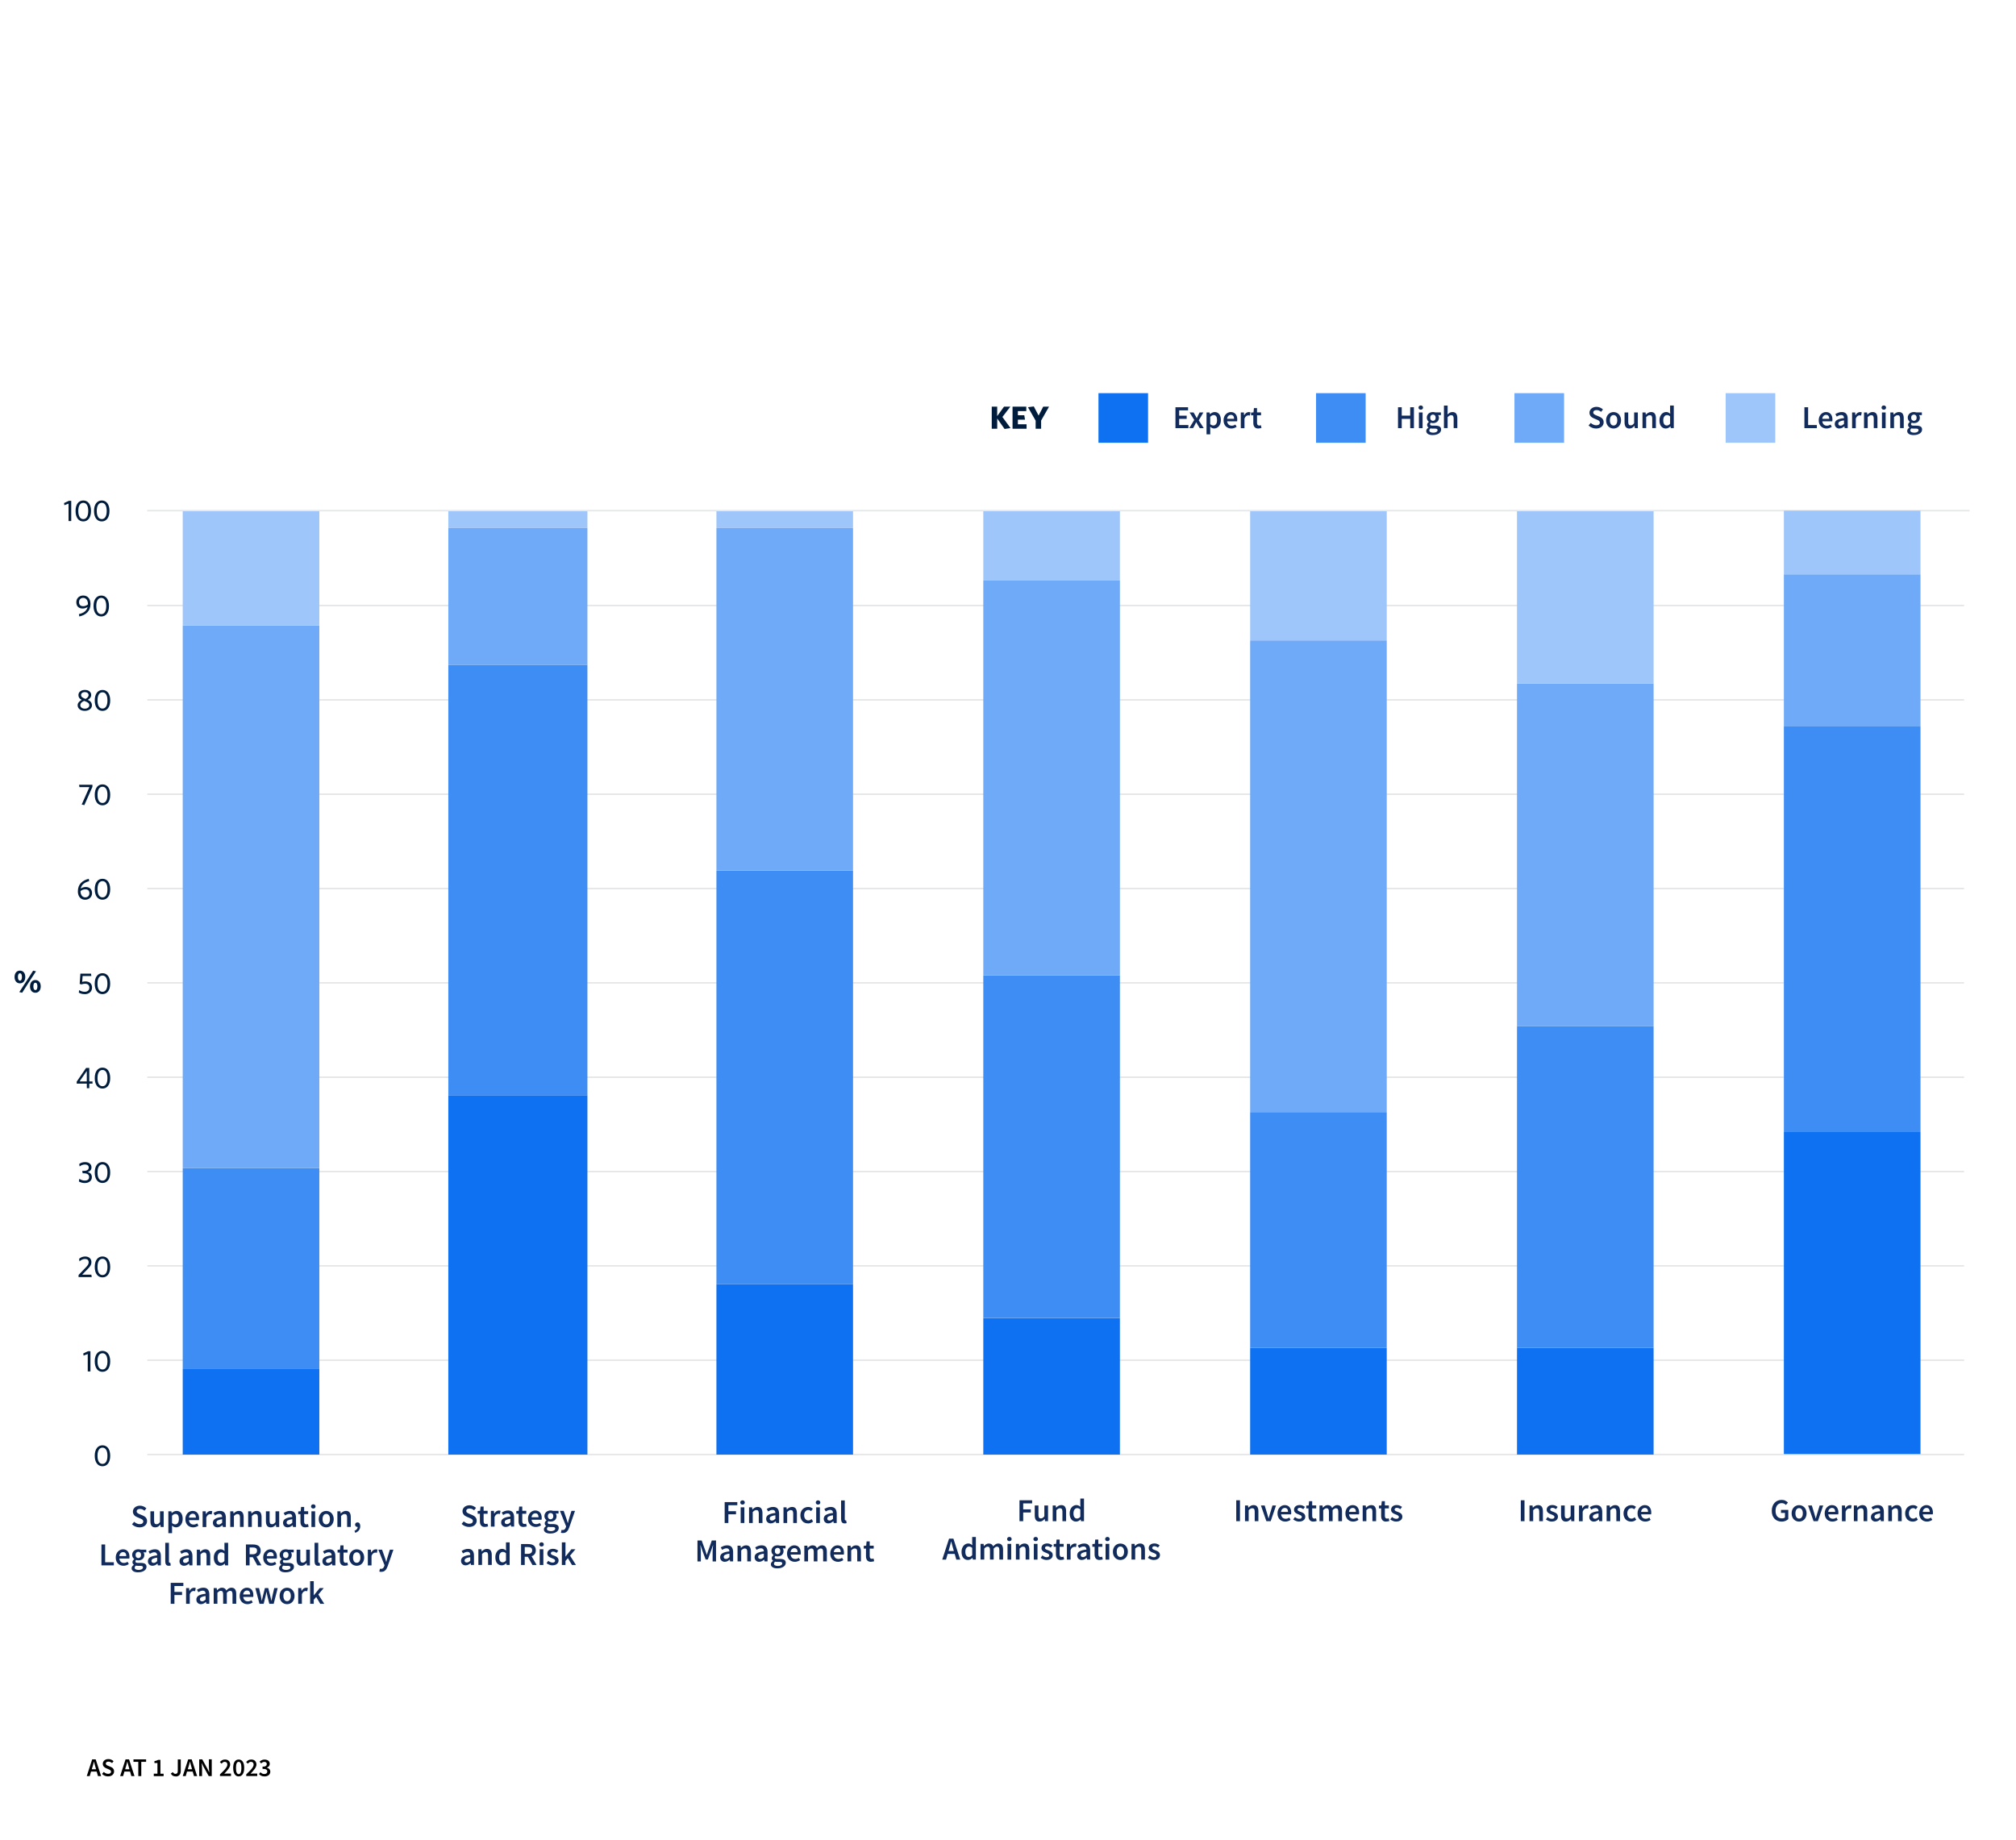 <svg xmlns="http://www.w3.org/2000/svg" viewBox="0 0 630 575"><defs><style>.cls-1,.cls-2{fill:none}.cls-3{fill:#001c3d}.cls-4{fill:#9fc6fa}.cls-5{fill:#112c5c}.cls-6{fill:#0e71f2}.cls-7{fill:#3e8df5}.cls-8{fill:#6eaaf7}.cls-2{stroke:#e6e7e8;stroke-linejoin:round;stroke-width:.5px}</style></defs><g id="Text"><path class="cls-3" d="M24.26 220.44c0-.73.52-1.3 1.29-1.7-.74-.37-1.04-.84-1.04-1.52 0-.93.83-1.59 2.01-1.59 1.25 0 1.98.67 1.98 1.59 0 .68-.47 1.17-1.07 1.51.82.37 1.3.84 1.3 1.73s-.86 1.71-2.24 1.71-2.22-.79-2.22-1.73zm3.64 0c0-.66-.4-.95-1.6-1.39-.72.3-1.21.78-1.21 1.35 0 .62.59 1.08 1.42 1.08s1.4-.47 1.4-1.04zm-1.19-2c.58-.29.98-.72.98-1.19 0-.54-.45-.94-1.18-.94s-1.18.4-1.18.9c0 .56.37.84 1.39 1.23zM32.03 222.18c-1.45 0-2.42-1.18-2.42-3.27s.97-3.27 2.42-3.27 2.41 1.18 2.41 3.27-.97 3.27-2.41 3.27zm0-5.81c-.97 0-1.56.9-1.56 2.54s.59 2.54 1.56 2.54 1.55-.9 1.55-2.54-.58-2.54-1.55-2.54zM25.53 251.44l2.41-5.43h-3.12l-.11-.75h4.18v.65l-2.53 5.72-.82-.19zM32.03 251.69c-1.45 0-2.42-1.18-2.42-3.27s.97-3.27 2.42-3.27 2.41 1.18 2.41 3.27-.97 3.27-2.41 3.27zm0-5.81c-.97 0-1.56.9-1.56 2.54s.59 2.54 1.56 2.54 1.55-.9 1.55-2.54-.58-2.54-1.55-2.54zM24.34 278.53c0-2.18 1.41-3.38 3.41-3.88l.11.75c-1.29.33-2.36.97-2.64 2.31.45-.3.97-.49 1.59-.49 1.21 0 1.96.75 1.96 1.93s-.92 2.05-2.17 2.05c-1.31 0-2.27-.92-2.27-2.67zm3.6.65c0-.76-.4-1.23-1.3-1.23-.56 0-1.05.2-1.48.55 0 1.19.59 1.96 1.48 1.96.76 0 1.3-.48 1.3-1.28zM32.03 281.19c-1.45 0-2.42-1.18-2.42-3.27s.97-3.27 2.42-3.27 2.41 1.18 2.41 3.27-.97 3.27-2.41 3.27zm0-5.81c-.97 0-1.56.9-1.56 2.54s.59 2.54 1.56 2.54 1.55-.9 1.55-2.54-.58-2.54-1.55-2.54zM26.44 310.7c-.79 0-1.37-.21-1.82-.48l.13-.79c.45.32 1.03.54 1.72.54.82 0 1.45-.43 1.45-1.31 0-.74-.47-1.21-1.33-1.21-.47 0-.78.08-1.07.21l-.62-.14.22-3.23h3.32l.11.75h-2.73l-.14 1.84c.24-.07.56-.16 1.01-.16 1.29 0 2.08.76 2.08 1.9 0 1.34-1.01 2.1-2.31 2.1zM32.02 310.7c-1.45 0-2.42-1.18-2.42-3.27s.97-3.27 2.42-3.27 2.41 1.18 2.41 3.27-.97 3.27-2.41 3.27zm0-5.81c-.97 0-1.56.9-1.56 2.54s.59 2.54 1.56 2.54 1.55-.9 1.55-2.54-.58-2.54-1.55-2.54zM27.12 338.67h-3.15v-.62l2.93-4.28h1v4.21h1.01v.69H27.9v1.43h-.77v-1.43zm0-3.95l-2.26 3.26h2.26v-3.26zM32.03 340.21c-1.45 0-2.42-1.18-2.42-3.27s.97-3.27 2.42-3.27 2.41 1.18 2.41 3.27-.97 3.27-2.41 3.27zm0-5.81c-.97 0-1.56.9-1.56 2.54s.59 2.54 1.56 2.54 1.55-.9 1.55-2.54-.58-2.54-1.55-2.54zM24.65 369.23l.14-.82c.53.36 1.05.56 1.72.56.83 0 1.34-.37 1.34-1.08 0-.76-.51-1.2-1.73-1.2h-.29l-.12-.76h.48c1.04 0 1.54-.37 1.54-1.05 0-.54-.39-.93-1.18-.93-.65 0-1.2.23-1.67.61l-.12-.78c.49-.35 1.04-.58 1.83-.58 1.42 0 2 .8 2 1.65 0 .78-.48 1.24-1.16 1.46.81.22 1.28.71 1.28 1.58 0 1.11-.87 1.85-2.25 1.85-.66 0-1.32-.2-1.81-.49zM32.03 369.72c-1.45 0-2.42-1.18-2.42-3.27s.97-3.27 2.42-3.27 2.41 1.18 2.41 3.27-.97 3.27-2.41 3.27zm0-5.81c-.97 0-1.56.9-1.56 2.54s.59 2.54 1.56 2.54 1.55-.9 1.55-2.54-.58-2.54-1.55-2.54zM24.56 398.47l2.33-2.43c.57-.6.82-1 .82-1.51 0-.71-.41-1.06-1.15-1.06-.65 0-1.22.31-1.72.75l-.12-.81c.47-.4 1.1-.71 1.88-.71 1.22 0 1.97.7 1.97 1.78 0 .76-.33 1.28-1.1 2.07l-1.79 1.83h2.87l.11.75h-4.11v-.64zM32.03 399.23c-1.45 0-2.42-1.18-2.42-3.27s.97-3.27 2.42-3.27 2.41 1.18 2.41 3.27-.97 3.27-2.41 3.27zm0-5.81c-.97 0-1.56.9-1.56 2.54s.59 2.54 1.56 2.54 1.55-.9 1.55-2.54-.58-2.54-1.55-2.54zM27.42 428.62v-5.44l-1.31.49-.09-.67 1.51-.7h.73v6.32h-.83zM32.03 428.74c-1.45 0-2.42-1.18-2.42-3.27s.97-3.27 2.42-3.27 2.41 1.18 2.41 3.27-.97 3.27-2.41 3.27zm0-5.81c-.97 0-1.56.9-1.56 2.54s.59 2.54 1.56 2.54 1.55-.9 1.55-2.54-.58-2.54-1.55-2.54zM32.03 458.25c-1.45 0-2.42-1.18-2.42-3.27s.97-3.27 2.42-3.27 2.41 1.18 2.41 3.27-.97 3.27-2.41 3.27zm0-5.81c-.97 0-1.56.9-1.56 2.54s.59 2.54 1.56 2.54 1.55-.9 1.55-2.54-.58-2.54-1.55-2.54zM12.73 308.28c0 1.29-.75 1.99-1.68 1.99-.93 0-1.67-.7-1.67-1.98 0-1.29.74-2 1.67-2 .94 0 1.68.7 1.68 1.99zm-1.48-4.71l-2.18 3.33-2.14 3.36-.9-.2 2.19-3.35 2.14-3.35.89.21zm-.82 4.72c0 .71.21 1.14.62 1.14.43 0 .64-.42.64-1.15 0-.7-.22-1.14-.64-1.14-.42 0-.62.43-.62 1.15zm-2.53-2.96c0 1.3-.74 2-1.67 2-.94 0-1.68-.7-1.68-1.99 0-1.28.75-1.99 1.68-1.99.94 0 1.67.7 1.67 1.98zm-2.3.01c0 .71.22 1.14.63 1.14s.63-.43.63-1.15c0-.71-.22-1.14-.63-1.14s-.63.43-.63 1.15z"/><path class="cls-2" d="M46.04 189.25h567.74M46.04 218.73h567.74M46.04 248.22h567.74M46.04 277.7h567.74M46.04 307.18h567.74M46.04 366.15h567.74M46.04 395.63h567.74M46.04 425.11h567.74M46.04 454.59h567.74"/><rect class="cls-1" x="45.16" y="188.66" width="569.5" height="266.54"/><line class="cls-2" x1="46.04" y1="336.67" x2="613.78" y2="336.67"/><path class="cls-3" d="M24.68 191.92c1.3-.28 2.38-.91 2.7-2.21-.45.29-.97.48-1.57.48-1.22 0-1.96-.75-1.96-1.98s.91-2.09 2.16-2.09c1.32 0 2.27.92 2.27 2.67 0 2.17-1.45 3.44-3.5 3.88l-.12-.75zm2.81-3.02v-.06c0-1.2-.59-1.98-1.48-1.98-.78 0-1.31.48-1.31 1.31s.4 1.28 1.3 1.28c.57 0 1.05-.2 1.49-.55zM31.65 192.67c-1.45 0-2.42-1.18-2.42-3.27s.97-3.27 2.42-3.27 2.41 1.18 2.41 3.27-.97 3.27-2.41 3.27zm0-5.81c-.97 0-1.56.9-1.56 2.54s.59 2.54 1.56 2.54 1.55-.9 1.55-2.54-.58-2.54-1.55-2.54zM313.93 134.07l-2.3-3.28V134h-1.71v-6.9h1.7v2.95l2.13-2.95h1.98l-2.48 3.22 2.54 3.47-1.87.28zM316.42 134v-6.9h4.29v1.38h-2.62v1.3h2l.22 1.37h-2.22v1.46h2.71V134h-4.39zM325.35 131.45v2.54h-1.71v-2.52l-2.4-4.2 1.82-.25 1.5 2.86 1.45-2.79h1.82l-2.49 4.36z"/><rect class="cls-6" x="343.27" y="122.88" width="15.5" height="15.5"/><rect class="cls-7" x="411.27" y="122.88" width="15.5" height="15.5"/><line class="cls-2" x1="615.5" y1="159.59" x2="46" y2="159.59"/><path class="cls-3" d="M21.42 162.84v-5.44l-1.31.49-.09-.67 1.51-.7h.73v6.32h-.83zM26.03 162.96c-1.45 0-2.42-1.18-2.42-3.27s.97-3.27 2.42-3.27 2.41 1.18 2.41 3.27-.97 3.27-2.41 3.27zm0-5.81c-.97 0-1.56.9-1.56 2.54s.59 2.54 1.56 2.54 1.55-.9 1.55-2.54-.58-2.54-1.55-2.54zM31.8 162.96c-1.45 0-2.42-1.18-2.42-3.27s.97-3.27 2.42-3.27 2.41 1.18 2.41 3.27-.97 3.27-2.41 3.27zm0-5.81c-.97 0-1.56.9-1.56 2.54s.59 2.54 1.56 2.54 1.55-.9 1.55-2.54-.58-2.54-1.55-2.54z"/><rect class="cls-8" x="473.27" y="122.88" width="15.5" height="15.5"/><rect class="cls-4" x="539.27" y="122.88" width="15.5" height="15.5"/><rect class="cls-1" x=".5" y="-29" width="560" height="605"/><g><path class="cls-5" d="M43.61 477.36c-.44 0-.87-.08-1.28-.25s-.77-.4-1.08-.71l.68-.79c.23.22.5.4.8.53.3.14.6.21.9.21.37 0 .66-.08.85-.23s.29-.36.29-.61c0-.13-.03-.25-.08-.34s-.12-.18-.21-.25-.2-.14-.32-.19c-.12-.06-.26-.12-.41-.18l-.9-.39c-.16-.07-.32-.15-.48-.25-.16-.1-.3-.22-.42-.36s-.23-.3-.3-.49c-.08-.19-.12-.4-.12-.64 0-.26.05-.5.17-.73s.26-.42.46-.58.42-.3.7-.39c.27-.09.56-.14.88-.14.38 0 .75.08 1.1.23s.66.35.91.6l-.59.74c-.21-.17-.43-.31-.66-.41s-.48-.15-.76-.15c-.31 0-.56.07-.75.21s-.28.32-.28.56c0 .13.03.23.08.32.06.09.13.17.23.24s.21.13.33.19c.13.06.26.11.39.17l.89.37c.19.08.37.17.53.28.16.11.3.23.42.37.12.14.21.3.28.48.07.18.1.4.1.64 0 .27-.05.52-.16.75s-.26.44-.46.61c-.2.18-.45.32-.74.42-.29.1-.62.16-.98.16zM48.51 477.36c-.53 0-.91-.17-1.15-.5-.24-.34-.36-.82-.36-1.45v-3.08h1.15v2.93c0 .41.06.69.18.86.12.17.31.25.58.25.21 0 .4-.05.57-.16.16-.11.34-.28.52-.52v-3.36h1.15v4.91h-.94l-.09-.72h-.03c-.21.25-.44.46-.69.61s-.54.23-.88.23zM52.61 479.18v-6.85h.95l.08.52h.04c.21-.17.44-.32.69-.45.25-.13.52-.19.79-.19.31 0 .58.06.81.17.24.12.44.29.61.5.17.22.29.48.38.79s.13.65.13 1.03c0 .42-.06.79-.17 1.12-.12.33-.27.61-.46.83-.19.22-.42.4-.67.52-.25.12-.52.18-.79.18-.21 0-.43-.05-.64-.14-.21-.09-.42-.23-.62-.4l.03.82v1.54h-1.15zm2.14-2.77c.33 0 .6-.14.82-.42.22-.28.33-.71.33-1.27 0-.49-.08-.88-.25-1.15-.17-.27-.44-.41-.81-.41-.35 0-.71.18-1.08.55V476c.18.15.35.26.52.32.17.06.32.09.47.09zM60.35 477.36c-.34 0-.66-.06-.95-.18-.29-.12-.55-.28-.77-.5-.22-.22-.39-.49-.52-.81-.12-.32-.18-.68-.18-1.08s.06-.76.19-1.08c.13-.32.29-.59.51-.81.21-.22.45-.39.72-.51s.55-.18.84-.18c.33 0 .63.06.88.17.25.11.46.27.63.48.17.21.3.45.39.74.09.29.13.6.13.94 0 .11 0 .22-.02.32 0 .1-.02.18-.03.24h-3.12c.05.44.21.78.46 1.02.26.24.58.35.99.35.21 0 .41-.03.59-.1.18-.06.37-.15.54-.26l.39.72c-.23.15-.49.28-.78.38-.29.1-.59.15-.9.15zm-1.31-3.04h2.18c0-.38-.08-.68-.25-.9s-.42-.33-.75-.33c-.29 0-.55.1-.77.31-.22.21-.36.51-.41.91zM63.32 477.24v-4.91h.95l.08.87h.04c.17-.32.38-.56.63-.73.25-.17.5-.25.76-.25.23 0 .42.03.56.1l-.2 1c-.09-.03-.17-.05-.24-.06-.07-.01-.16-.02-.27-.02-.19 0-.4.07-.61.22-.21.15-.4.41-.55.79v3h-1.15zM67.98 477.36c-.43 0-.78-.13-1.05-.4s-.4-.61-.4-1.04c0-.26.06-.49.17-.7.11-.2.28-.38.52-.52.24-.15.54-.27.9-.37.36-.1.8-.18 1.31-.23 0-.13-.03-.25-.06-.36-.03-.12-.08-.22-.15-.31-.07-.09-.16-.16-.28-.21-.11-.05-.25-.08-.42-.08-.24 0-.47.05-.71.14-.23.09-.46.21-.67.34l-.42-.77c.27-.17.58-.32.92-.45.34-.13.71-.19 1.1-.19.61 0 1.07.18 1.38.54.3.36.46.89.46 1.57v2.91h-.95l-.08-.54h-.04c-.22.19-.46.34-.71.47-.25.13-.52.19-.82.19zm.37-.9c.2 0 .38-.05.54-.14s.34-.23.53-.4v-1.1c-.33.04-.61.09-.84.16-.23.07-.41.14-.55.22-.14.08-.24.18-.3.29-.06.11-.09.22-.09.34 0 .22.07.38.2.48.13.1.3.15.51.15zM71.95 477.24v-4.91h.95l.08.66h.04c.22-.21.46-.4.71-.55s.56-.23.9-.23c.53 0 .91.17 1.15.5.24.34.36.82.36 1.44v3.08h-1.15v-2.93c0-.41-.06-.69-.18-.86-.12-.17-.32-.25-.59-.25-.21 0-.4.05-.57.16-.16.1-.35.25-.55.45v3.43h-1.15zM77.55 477.24v-4.91h.95l.08.66h.04c.22-.21.46-.4.71-.55s.56-.23.9-.23c.53 0 .91.17 1.15.5.24.34.36.82.36 1.44v3.08h-1.15v-2.93c0-.41-.06-.69-.18-.86-.12-.17-.32-.25-.59-.25-.21 0-.4.05-.57.16-.16.1-.35.25-.55.45v3.43h-1.15zM84.61 477.36c-.53 0-.91-.17-1.15-.5-.24-.34-.36-.82-.36-1.45v-3.08h1.15v2.93c0 .41.06.69.18.86.12.17.31.25.58.25.21 0 .4-.05.57-.16.16-.11.34-.28.52-.52v-3.36h1.15v4.91h-.94l-.09-.72h-.03c-.21.25-.44.46-.69.61s-.54.23-.88.23zM89.9 477.36c-.43 0-.78-.13-1.05-.4s-.4-.61-.4-1.04c0-.26.06-.49.17-.7.11-.2.28-.38.52-.52.24-.15.54-.27.9-.37.36-.1.8-.18 1.31-.23 0-.13-.03-.25-.06-.36-.03-.12-.08-.22-.15-.31-.07-.09-.16-.16-.28-.21-.11-.05-.25-.08-.42-.08-.24 0-.47.05-.71.14-.23.09-.46.21-.67.34l-.42-.77c.27-.17.58-.32.92-.45.34-.13.71-.19 1.1-.19.61 0 1.07.18 1.38.54.3.36.46.89.46 1.57v2.91h-.95l-.08-.54h-.04c-.22.19-.46.34-.71.47-.25.13-.52.19-.82.19zm.37-.9c.2 0 .38-.05.54-.14s.34-.23.53-.4v-1.1c-.33.04-.61.09-.84.16-.23.07-.41.14-.55.22-.14.08-.24.18-.3.29-.06.11-.09.22-.09.34 0 .22.07.38.2.48.13.1.3.15.51.15zM95.44 477.36c-.29 0-.53-.04-.72-.13-.2-.09-.36-.21-.48-.37s-.21-.34-.27-.56c-.06-.22-.08-.46-.08-.73v-2.34h-.7v-.86l.76-.05.14-1.34h.96v1.34h1.25v.91h-1.25v2.34c0 .57.23.86.69.86.09 0 .17-.01.26-.03.09-.02.17-.05.25-.08l.2.85c-.13.05-.29.09-.46.12s-.35.06-.54.06zM97.9 471.47c-.21 0-.38-.06-.51-.18s-.2-.28-.2-.47.07-.35.2-.48c.13-.12.3-.19.51-.19s.38.06.51.19c.13.12.2.28.2.48s-.07.35-.2.47-.3.18-.51.18zm-.58 5.77v-4.91h1.15v4.91h-1.15zM101.95 477.36c-.31 0-.6-.06-.88-.17-.28-.11-.53-.28-.75-.5-.22-.22-.39-.49-.52-.81-.13-.32-.19-.68-.19-1.09s.06-.77.19-1.09c.13-.32.3-.59.52-.81.22-.22.46-.39.75-.5.28-.12.57-.17.88-.17s.6.06.88.17.53.29.75.5c.21.22.38.49.51.81s.2.68.2 1.09-.07.77-.2 1.09c-.13.32-.3.59-.51.81-.21.22-.46.39-.75.5s-.58.17-.88.17zm0-.94c.36 0 .64-.15.85-.45.21-.3.31-.69.31-1.19s-.1-.9-.31-1.19c-.21-.3-.49-.44-.85-.44s-.64.15-.85.44c-.2.3-.3.69-.3 1.19s.1.89.3 1.19c.2.3.49.45.85.45zM105.43 477.24v-4.91h.95l.08.66h.04c.22-.21.46-.4.71-.55s.56-.23.9-.23c.53 0 .91.17 1.15.5.24.34.36.82.36 1.44v3.08h-1.15v-2.93c0-.41-.06-.69-.18-.86-.12-.17-.32-.25-.59-.25-.21 0-.4.05-.57.16-.16.1-.35.25-.55.45v3.43h-1.15zM111.02 479.06l-.25-.63c.33-.13.58-.3.75-.51.18-.21.26-.45.26-.7h-.09c-.19 0-.36-.06-.51-.19-.15-.12-.22-.3-.22-.52 0-.21.07-.39.22-.52s.33-.19.54-.19c.27 0 .49.1.63.31.15.21.23.5.23.87 0 .49-.14.92-.41 1.28s-.66.63-1.16.8zM31.7 489.24v-6.54h1.16v5.56h2.72v.98H31.7zM38.59 489.36c-.34 0-.66-.06-.95-.18-.29-.12-.55-.28-.77-.5-.22-.22-.39-.49-.52-.81-.12-.32-.18-.68-.18-1.08s.06-.76.19-1.08c.13-.32.29-.59.51-.81.21-.22.45-.39.72-.51s.55-.18.84-.18c.33 0 .63.06.88.17.25.11.46.27.63.48.17.21.3.45.39.74.09.29.13.6.13.94 0 .11 0 .22-.02.32 0 .1-.02.18-.03.24h-3.12c.05.44.21.78.46 1.02.26.24.58.35.99.35.21 0 .41-.03.59-.1.18-.06.37-.15.54-.26l.39.72c-.23.15-.49.28-.78.38-.29.1-.59.15-.9.15zm-1.31-3.04h2.18c0-.38-.08-.68-.25-.9s-.42-.33-.75-.33c-.29 0-.55.1-.77.31-.22.21-.36.51-.41.91zM43.17 491.41c-.29 0-.57-.03-.82-.08s-.46-.13-.64-.24c-.18-.11-.32-.24-.43-.4-.1-.16-.15-.35-.15-.56s.06-.4.18-.58.29-.33.52-.48v-.04c-.13-.08-.23-.19-.31-.32-.08-.13-.12-.3-.12-.5s.05-.37.17-.52c.11-.16.23-.29.38-.39v-.04c-.17-.13-.32-.3-.45-.52-.13-.22-.2-.48-.2-.77s.05-.53.16-.75.25-.4.42-.56c.18-.15.38-.26.62-.34s.48-.11.74-.11c.13 0 .26.01.38.03.12.02.24.05.33.08h1.76v.85h-.9c.08.09.15.21.2.35.05.14.08.3.08.48 0 .27-.05.51-.15.72-.1.21-.23.38-.39.52-.17.14-.36.25-.59.32-.23.07-.47.11-.73.11-.11 0-.22 0-.33-.03s-.23-.05-.34-.1c-.07.07-.13.13-.17.2-.04.07-.07.16-.07.27 0 .14.06.25.17.33.12.08.33.12.62.12h.87c.59 0 1.04.1 1.35.29.3.19.45.5.45.92 0 .24-.06.47-.18.68s-.3.4-.53.55-.5.27-.82.37c-.32.09-.69.13-1.08.13zm.18-.75c.4 0 .72-.08.96-.23s.37-.34.37-.56c0-.19-.08-.32-.23-.39-.15-.07-.36-.1-.64-.1h-.67c-.27 0-.49-.02-.67-.07-.25.19-.38.41-.38.65 0 .22.11.39.33.51.22.12.53.19.92.19zm-.12-3.7c.23 0 .43-.09.6-.26.17-.17.25-.42.25-.73s-.08-.54-.24-.71c-.16-.17-.37-.26-.61-.26s-.44.08-.61.25c-.17.17-.25.41-.25.72s.08.56.25.73c.17.17.37.26.61.26zM47.67 489.36c-.43 0-.78-.13-1.05-.4s-.4-.61-.4-1.04c0-.26.06-.49.17-.7.11-.2.28-.38.52-.52.24-.15.54-.27.9-.37.36-.1.8-.18 1.31-.23 0-.13-.03-.25-.06-.36-.03-.12-.08-.22-.15-.31-.07-.09-.16-.16-.28-.21-.11-.05-.25-.08-.42-.08-.24 0-.47.05-.71.14-.23.09-.46.21-.67.34l-.42-.77c.27-.17.58-.32.92-.45.34-.13.71-.19 1.1-.19.61 0 1.07.18 1.38.54.3.36.46.89.46 1.57v2.91h-.95l-.08-.54h-.04c-.22.19-.46.34-.71.47-.25.13-.52.19-.82.19zm.37-.9c.2 0 .38-.05.54-.14s.34-.23.53-.4v-1.1c-.33.04-.61.09-.84.16-.23.07-.41.14-.55.22-.14.08-.24.18-.3.29-.06.11-.09.22-.09.34 0 .22.07.38.2.48.13.1.3.15.51.15zM52.76 489.36c-.41 0-.7-.12-.87-.37-.17-.25-.25-.58-.25-1.01v-5.8h1.15v5.86c0 .14.03.24.08.3s.11.08.17.08h.08s.06 0 .1-.02l.15.86c-.15.07-.36.1-.61.1zM57.54 489.36c-.43 0-.78-.13-1.05-.4s-.4-.61-.4-1.04c0-.26.06-.49.17-.7.11-.2.28-.38.52-.52.24-.15.54-.27.9-.37.36-.1.8-.18 1.31-.23 0-.13-.03-.25-.06-.36-.03-.12-.08-.22-.15-.31-.07-.09-.16-.16-.28-.21-.11-.05-.25-.08-.42-.08-.24 0-.47.05-.71.14-.23.09-.46.21-.67.34l-.42-.77c.27-.17.58-.32.92-.45.34-.13.71-.19 1.1-.19.61 0 1.07.18 1.38.54.3.36.46.89.46 1.57v2.91h-.95l-.08-.54h-.04c-.22.19-.46.34-.71.47-.25.13-.52.19-.82.19zm.37-.9c.2 0 .38-.05.54-.14s.34-.23.53-.4v-1.1c-.33.04-.61.09-.84.16-.23.07-.41.14-.55.22-.14.08-.24.18-.3.29-.06.11-.09.22-.09.34 0 .22.07.38.2.48.13.1.3.15.51.15zM61.51 489.24v-4.91h.95l.08.66h.04c.22-.21.46-.4.71-.55s.56-.23.9-.23c.53 0 .91.17 1.15.5.24.34.36.82.36 1.44v3.08h-1.15v-2.93c0-.41-.06-.69-.18-.86-.12-.17-.32-.25-.59-.25-.21 0-.4.05-.57.16-.16.1-.35.25-.55.45v3.43h-1.15zM68.83 489.36c-.62 0-1.11-.23-1.48-.68-.36-.45-.54-1.08-.54-1.9 0-.4.06-.76.18-1.08.12-.32.27-.59.46-.81.19-.22.42-.39.67-.51s.51-.18.77-.18c.28 0 .52.05.71.15s.39.23.58.39l-.04-.79v-1.78h1.15v7.06h-.95l-.08-.53h-.04c-.18.18-.39.33-.63.46s-.49.19-.76.19zm.28-.95c.37 0 .71-.18 1.03-.55v-2.29c-.17-.15-.34-.26-.5-.32-.16-.06-.33-.09-.5-.09-.32 0-.59.14-.81.42-.22.28-.33.68-.33 1.2s.09.94.29 1.21c.19.28.46.42.83.42zM76.85 489.24v-6.54h2.21c.34 0 .66.03.95.1.29.07.55.17.76.32.21.15.38.35.5.6s.19.55.19.92c0 .5-.12.9-.36 1.21s-.55.53-.95.66l1.56 2.73h-1.3L79 486.68h-1v2.56h-1.16zm1.16-3.48h.93c.45 0 .79-.09 1.03-.28.24-.19.35-.47.35-.84s-.12-.64-.35-.79c-.24-.15-.58-.22-1.03-.22h-.93v2.13zM84.67 489.36c-.34 0-.66-.06-.95-.18-.29-.12-.55-.28-.77-.5-.22-.22-.39-.49-.52-.81-.12-.32-.18-.68-.18-1.08s.06-.76.19-1.08c.13-.32.29-.59.51-.81.21-.22.45-.39.72-.51s.55-.18.84-.18c.33 0 .63.06.88.17.25.11.46.27.63.48.17.21.3.45.39.74.09.29.13.6.13.94 0 .11 0 .22-.02.32 0 .1-.02.18-.03.24h-3.12c.05.44.21.78.46 1.02.26.24.58.35.99.35.21 0 .41-.03.59-.1.18-.06.37-.15.54-.26l.39.72c-.23.15-.49.28-.78.38-.29.1-.59.15-.9.15zm-1.31-3.04h2.18c0-.38-.08-.68-.25-.9s-.42-.33-.75-.33c-.29 0-.55.1-.77.31-.22.21-.36.51-.41.91zM89.25 491.41c-.29 0-.57-.03-.82-.08s-.46-.13-.64-.24c-.18-.11-.32-.24-.43-.4-.1-.16-.15-.35-.15-.56s.06-.4.18-.58.29-.33.52-.48v-.04c-.13-.08-.23-.19-.31-.32-.08-.13-.12-.3-.12-.5s.05-.37.17-.52c.11-.16.23-.29.38-.39v-.04c-.17-.13-.32-.3-.45-.52-.13-.22-.2-.48-.2-.77s.05-.53.16-.75.25-.4.42-.56c.18-.15.38-.26.62-.34s.48-.11.74-.11c.13 0 .26.01.38.03.12.02.24.05.33.08h1.76v.85h-.9c.08.09.15.21.2.35.05.14.08.3.08.48 0 .27-.05.51-.15.72-.1.21-.23.38-.39.52-.17.14-.36.25-.59.32-.23.07-.47.11-.73.11-.11 0-.22 0-.33-.03s-.23-.05-.34-.1c-.07.07-.13.13-.17.2-.04.07-.07.16-.07.27 0 .14.06.25.17.33.12.08.33.12.62.12h.87c.59 0 1.04.1 1.35.29.3.19.45.5.45.92 0 .24-.06.47-.18.68s-.3.4-.53.55-.5.27-.82.37c-.32.09-.69.13-1.08.13zm.18-.75c.4 0 .72-.08.96-.23s.37-.34.37-.56c0-.19-.08-.32-.23-.39-.15-.07-.36-.1-.64-.1h-.67c-.27 0-.49-.02-.67-.07-.25.19-.38.41-.38.65 0 .22.11.39.33.51.22.12.53.19.92.19zm-.12-3.7c.23 0 .43-.09.6-.26.17-.17.25-.42.25-.73s-.08-.54-.24-.71c-.16-.17-.37-.26-.61-.26s-.44.08-.61.25c-.17.17-.25.41-.25.72s.08.56.25.73c.17.17.37.26.61.26zM94.2 489.36c-.53 0-.91-.17-1.15-.5-.24-.34-.36-.82-.36-1.45v-3.08h1.15v2.93c0 .41.06.69.18.86.12.17.31.25.58.25.21 0 .4-.05.57-.16.16-.11.34-.28.52-.52v-3.36h1.15v4.91h-.94l-.09-.72h-.03c-.21.25-.44.46-.69.61s-.54.23-.88.23zM99.42 489.36c-.41 0-.7-.12-.87-.37-.17-.25-.25-.58-.25-1.01v-5.8h1.15v5.86c0 .14.03.24.08.3s.11.08.17.08h.08s.06 0 .1-.02l.15.86c-.15.07-.36.1-.61.1zM102.2 489.36c-.43 0-.78-.13-1.05-.4s-.4-.61-.4-1.04c0-.26.06-.49.17-.7.11-.2.28-.38.52-.52.24-.15.54-.27.9-.37.36-.1.8-.18 1.31-.23 0-.13-.03-.25-.06-.36-.03-.12-.08-.22-.15-.31-.07-.09-.16-.16-.28-.21-.11-.05-.25-.08-.42-.08-.24 0-.47.05-.71.14-.23.09-.46.21-.67.34l-.42-.77c.27-.17.58-.32.92-.45.34-.13.71-.19 1.1-.19.61 0 1.07.18 1.38.54.3.36.46.89.46 1.57v2.91h-.95l-.08-.54h-.04c-.22.19-.46.34-.71.47-.25.13-.52.19-.82.19zm.37-.9c.2 0 .38-.05.54-.14s.34-.23.53-.4v-1.1c-.33.04-.61.09-.84.16-.23.07-.41.14-.55.22-.14.08-.24.18-.3.29-.06.11-.09.22-.09.34 0 .22.07.38.2.48.13.1.3.15.51.15zM107.74 489.36c-.29 0-.53-.04-.72-.13-.2-.09-.36-.21-.48-.37s-.21-.34-.27-.56c-.06-.22-.08-.46-.08-.73v-2.34h-.7v-.86l.76-.05.14-1.34h.96v1.34h1.25v.91h-1.25v2.34c0 .57.23.86.69.86.09 0 .17-.01.26-.03.09-.02.17-.05.25-.08l.2.85c-.13.05-.29.09-.46.12s-.35.06-.54.06zM111.47 489.36c-.31 0-.6-.06-.88-.17-.28-.11-.53-.28-.75-.5-.22-.22-.39-.49-.52-.81-.13-.32-.19-.68-.19-1.09s.06-.77.19-1.09c.13-.32.3-.59.52-.81.22-.22.46-.39.75-.5.28-.12.57-.17.88-.17s.6.06.88.17.53.29.75.5c.21.22.38.49.51.81s.2.68.2 1.09-.07.77-.2 1.09c-.13.32-.3.59-.51.81-.21.22-.46.39-.75.5s-.58.17-.88.17zm0-.94c.36 0 .64-.15.85-.45.21-.3.31-.69.31-1.19s-.1-.9-.31-1.19c-.21-.3-.49-.44-.85-.44s-.64.15-.85.44c-.2.3-.3.69-.3 1.19s.1.89.3 1.19c.2.3.49.45.85.45zM114.95 489.24v-4.91h.95l.08.87h.04c.17-.32.38-.56.63-.73.25-.17.5-.25.76-.25.23 0 .42.03.56.1l-.2 1c-.09-.03-.17-.05-.24-.06-.07-.01-.16-.02-.27-.02-.19 0-.4.07-.61.22-.21.15-.4.41-.55.79v3h-1.15zM119.17 491.26c-.13 0-.25 0-.35-.02s-.2-.04-.29-.08l.21-.9s.1.03.17.04.12.02.19.02c.26 0 .47-.08.62-.23.16-.16.27-.36.35-.6l.09-.31-1.93-4.85h1.17l.85 2.41c.07.21.15.44.22.67.07.24.14.47.21.71h.04l.18-.69c.06-.23.12-.46.19-.69l.74-2.41h1.11l-1.78 5.13c-.1.28-.21.53-.33.75-.12.22-.26.41-.42.56-.16.16-.34.28-.54.36-.2.08-.44.12-.71.12zM53.35 501.24v-6.54h3.95v.98h-2.79v1.85h2.38v.98h-2.38v2.73h-1.16zM58.15 501.24v-4.91h.95l.08.87h.04c.17-.32.38-.56.63-.73.25-.17.5-.25.76-.25.23 0 .42.03.56.1l-.2 1c-.09-.03-.17-.05-.24-.06-.07-.01-.16-.02-.27-.02-.19 0-.4.07-.61.22-.21.15-.4.41-.55.79v3h-1.15zM62.81 501.36c-.43 0-.78-.13-1.05-.4s-.4-.61-.4-1.04c0-.26.06-.49.17-.7.11-.2.28-.38.52-.52.24-.15.54-.27.9-.37.36-.1.8-.18 1.31-.23 0-.13-.03-.25-.06-.36-.03-.12-.08-.22-.15-.31-.07-.09-.16-.16-.28-.21-.11-.05-.25-.08-.42-.08-.24 0-.47.05-.71.14-.23.09-.46.21-.67.34l-.42-.77c.27-.17.58-.32.92-.45.34-.13.71-.19 1.1-.19.61 0 1.07.18 1.38.54.3.36.46.89.46 1.57v2.91h-.95l-.08-.54h-.04c-.22.19-.46.34-.71.47-.25.13-.52.19-.82.19zm.37-.9c.2 0 .38-.05.54-.14s.34-.23.53-.4v-1.1c-.33.04-.61.09-.84.16-.23.07-.41.14-.55.22-.14.08-.24.18-.3.29-.06.11-.09.22-.09.34 0 .22.07.38.2.48.13.1.3.15.51.15zM66.78 501.24v-4.91h.95l.08.67h.04c.21-.22.43-.41.67-.56.24-.15.52-.23.83-.23.36 0 .65.08.87.23s.38.37.5.65c.23-.25.48-.46.73-.63.25-.17.54-.25.85-.25.52 0 .9.17 1.15.5.25.34.37.82.37 1.44v3.08h-1.16v-2.93c0-.41-.06-.69-.18-.86-.12-.17-.31-.25-.57-.25-.31 0-.65.2-1.03.61v3.43h-1.15v-2.93c0-.41-.06-.69-.18-.86-.12-.17-.32-.25-.58-.25-.31 0-.65.2-1.03.61v3.43h-1.15zM77.31 501.36c-.34 0-.66-.06-.95-.18-.29-.12-.55-.28-.77-.5-.22-.22-.39-.49-.52-.81-.12-.32-.18-.68-.18-1.08s.06-.76.19-1.08c.13-.32.29-.59.51-.81.21-.22.45-.39.72-.51s.55-.18.84-.18c.33 0 .63.06.88.17.25.11.46.27.63.48.17.21.3.45.39.74.09.29.13.6.13.94 0 .11 0 .22-.02.32 0 .1-.02.18-.03.24h-3.12c.05.44.21.78.46 1.02.26.24.58.35.99.35.21 0 .41-.03.59-.1.18-.06.37-.15.54-.26l.39.72c-.23.15-.49.28-.78.38-.29.1-.59.15-.9.15zM76 498.32h2.18c0-.38-.08-.68-.25-.9s-.42-.33-.75-.33c-.29 0-.55.1-.77.31-.22.21-.36.51-.41.91zM81.09 501.24l-1.3-4.91h1.16l.59 2.55c.05.23.1.47.13.7.04.23.08.47.12.71h.04c.05-.24.09-.48.14-.71.05-.23.11-.47.17-.7l.64-2.55h1.05l.65 2.55c.06.23.12.47.17.7.05.23.11.47.16.71h.04c.05-.24.09-.48.13-.71.04-.23.08-.47.13-.7l.59-2.55h1.08l-1.25 4.91h-1.37l-.57-2.29-.15-.69c-.05-.23-.1-.48-.15-.74h-.04c-.05.26-.09.51-.14.74-.05.23-.1.47-.15.7l-.56 2.28h-1.32zM89.71 501.36c-.31 0-.6-.06-.88-.17-.28-.11-.53-.28-.75-.5-.22-.22-.39-.49-.52-.81-.13-.32-.19-.68-.19-1.09s.06-.77.19-1.09c.13-.32.3-.59.52-.81.22-.22.46-.39.75-.5.28-.12.57-.17.88-.17s.6.06.88.17.53.29.75.5c.21.22.38.49.51.81s.2.68.2 1.09-.07.77-.2 1.09c-.13.32-.3.59-.51.81-.21.22-.46.39-.75.5s-.58.17-.88.17zm0-.94c.36 0 .64-.15.85-.45.21-.3.31-.69.31-1.19s-.1-.9-.31-1.19c-.21-.3-.49-.44-.85-.44s-.64.15-.85.44c-.2.3-.3.69-.3 1.19s.1.89.3 1.19c.2.3.49.45.85.45zM93.19 501.24v-4.91h.95l.08.87h.04c.17-.32.38-.56.63-.73.25-.17.5-.25.76-.25.23 0 .42.03.56.1l-.2 1c-.09-.03-.17-.05-.24-.06-.07-.01-.16-.02-.27-.02-.19 0-.4.07-.61.22-.21.15-.4.41-.55.79v3h-1.15zM96.92 501.24v-7.06h1.13v4.41h.03l1.82-2.26h1.26l-1.68 2 1.85 2.91h-1.25l-1.26-2.13-.77.88v1.25h-1.13z"/></g><g><path class="cls-5" d="M146.61 477.23c-.44 0-.87-.08-1.28-.25s-.77-.4-1.08-.71l.68-.79c.23.22.5.4.8.53.3.14.6.21.9.21.37 0 .66-.08.85-.23s.29-.36.29-.61c0-.13-.03-.25-.08-.34s-.12-.18-.21-.25-.2-.14-.32-.19c-.12-.06-.26-.12-.41-.18l-.9-.39c-.16-.07-.32-.15-.48-.25-.16-.1-.3-.22-.42-.36s-.23-.3-.3-.49c-.08-.19-.12-.4-.12-.64 0-.26.05-.5.17-.73s.26-.42.46-.58.42-.3.7-.39c.27-.09.56-.14.88-.14.38 0 .75.08 1.1.23s.66.35.91.6l-.59.74c-.21-.17-.43-.31-.66-.41s-.48-.15-.76-.15c-.31 0-.56.07-.75.21s-.28.32-.28.56c0 .13.03.23.08.32.06.09.13.17.23.24s.21.13.33.19c.13.06.26.11.39.17l.89.37c.19.08.37.17.53.28.16.11.3.23.42.37.12.14.21.3.28.48.07.18.1.4.1.64 0 .27-.05.52-.16.75s-.26.44-.46.61c-.2.18-.45.32-.74.42-.29.1-.62.16-.98.16zM151.52 477.23c-.29 0-.53-.04-.72-.13-.2-.09-.36-.21-.48-.37s-.21-.34-.27-.56c-.06-.22-.08-.46-.08-.73v-2.34h-.7v-.86l.76-.05.14-1.34h.96v1.34h1.25v.91h-1.25v2.34c0 .57.23.86.69.86.09 0 .17-.01.26-.03.09-.02.17-.05.25-.08l.2.85c-.13.05-.29.09-.46.12s-.35.06-.54.06zM153.4 477.11v-4.91h.95l.08.87h.04c.17-.32.38-.56.63-.73.25-.17.5-.25.76-.25.23 0 .42.03.56.1l-.2 1c-.09-.03-.17-.05-.24-.06-.07-.01-.16-.02-.27-.02-.19 0-.4.07-.61.22-.21.15-.4.41-.55.79v3h-1.15zM158.06 477.23c-.43 0-.78-.13-1.05-.4s-.4-.61-.4-1.04c0-.26.06-.49.17-.7.11-.2.28-.38.52-.52.24-.15.54-.27.9-.37.36-.1.8-.18 1.31-.23 0-.13-.03-.25-.06-.36-.03-.12-.08-.22-.15-.31-.07-.09-.16-.16-.28-.21-.11-.05-.25-.08-.42-.08-.24 0-.47.05-.71.14-.23.09-.46.21-.67.34l-.42-.77c.27-.17.58-.32.92-.45.34-.13.71-.19 1.1-.19.61 0 1.07.18 1.38.54.3.36.46.89.46 1.57v2.91h-.95l-.08-.54h-.04c-.22.19-.46.34-.71.47-.25.13-.52.19-.82.19zm.37-.9c.2 0 .38-.05.54-.14s.34-.23.53-.4v-1.1c-.33.04-.61.09-.84.16-.23.07-.41.14-.55.22-.14.08-.24.18-.3.29-.06.11-.09.22-.09.34 0 .22.07.38.2.48.13.1.3.15.51.15zM163.6 477.23c-.29 0-.53-.04-.72-.13-.2-.09-.36-.21-.48-.37s-.21-.34-.27-.56c-.06-.22-.08-.46-.08-.73v-2.34h-.7v-.86l.76-.05.14-1.34h.96v1.34h1.25v.91h-1.25v2.34c0 .57.23.86.69.86.09 0 .17-.01.26-.03.09-.02.17-.05.25-.08l.2.85c-.13.05-.29.09-.46.12s-.35.06-.54.06zM167.42 477.23c-.34 0-.66-.06-.95-.18-.29-.12-.55-.28-.77-.5-.22-.22-.39-.49-.52-.81-.12-.32-.18-.68-.18-1.08s.06-.76.19-1.08c.13-.32.29-.59.51-.81.21-.22.45-.39.72-.51s.55-.18.84-.18c.33 0 .63.06.88.17.25.11.46.27.63.48.17.21.3.45.39.74.09.29.13.6.13.94 0 .11 0 .22-.02.32 0 .1-.02.18-.03.24h-3.12c.05.44.21.78.46 1.02.26.24.58.35.99.35.21 0 .41-.03.59-.1.18-.06.37-.15.54-.26l.39.72c-.23.15-.49.28-.78.38-.29.1-.59.15-.9.15zm-1.31-3.04h2.18c0-.38-.08-.68-.25-.9s-.42-.33-.75-.33c-.29 0-.55.1-.77.31-.22.21-.36.51-.41.91zM172 479.28c-.29 0-.57-.03-.82-.08s-.46-.13-.64-.24c-.18-.11-.32-.24-.43-.4-.1-.16-.15-.35-.15-.56s.06-.4.18-.58.29-.33.52-.48v-.04c-.13-.08-.23-.19-.31-.32-.08-.13-.12-.3-.12-.5s.05-.37.17-.52c.11-.16.23-.29.38-.39v-.04c-.17-.13-.32-.3-.45-.52-.13-.22-.2-.48-.2-.77s.05-.53.16-.75.25-.4.42-.56c.18-.15.38-.26.62-.34s.48-.11.74-.11c.13 0 .26.01.38.03.12.02.24.05.33.08h1.76v.85h-.9c.08.09.15.21.2.35.05.14.08.3.08.48 0 .27-.05.51-.15.72-.1.21-.23.38-.39.52-.17.14-.36.25-.59.32-.23.07-.47.11-.73.11-.11 0-.22 0-.33-.03s-.23-.05-.34-.1c-.07.07-.13.13-.17.2-.04.07-.07.16-.07.27 0 .14.06.25.17.33.12.08.33.12.62.12h.87c.59 0 1.04.1 1.35.29.3.19.45.5.45.92 0 .24-.06.47-.18.68s-.3.4-.53.55-.5.27-.82.37c-.32.09-.69.13-1.08.13zm.18-.75c.4 0 .72-.08.96-.23s.37-.34.37-.56c0-.19-.08-.32-.23-.39-.15-.07-.36-.1-.64-.1h-.67c-.27 0-.49-.02-.67-.07-.25.19-.38.41-.38.65 0 .22.11.39.33.51.22.12.53.19.92.19zm-.12-3.7c.23 0 .43-.09.6-.26.17-.17.25-.42.25-.73s-.08-.54-.24-.71c-.16-.17-.37-.26-.61-.26s-.44.08-.61.25c-.17.17-.25.41-.25.72s.08.56.25.73c.17.17.37.26.61.26zM175.92 479.13c-.13 0-.25 0-.35-.02s-.2-.04-.29-.08l.21-.9s.1.03.17.04.12.02.19.02c.26 0 .47-.08.62-.23.16-.16.27-.36.35-.6l.09-.31-1.93-4.85h1.17l.85 2.41c.07.21.15.44.22.67.07.24.14.47.21.71h.04l.18-.69c.06-.23.12-.46.19-.69l.74-2.41h1.11l-1.78 5.13c-.1.28-.21.53-.33.75-.12.22-.26.41-.42.56-.16.16-.34.28-.54.36-.2.08-.44.12-.71.12zM145.52 489.23c-.43 0-.78-.13-1.05-.4s-.4-.61-.4-1.04c0-.26.06-.49.17-.7.11-.2.28-.38.52-.52.24-.15.54-.27.9-.37.36-.1.8-.18 1.31-.23 0-.13-.03-.25-.06-.36-.03-.12-.08-.22-.15-.31-.07-.09-.16-.16-.28-.21-.11-.05-.25-.08-.42-.08-.24 0-.47.05-.71.14-.23.09-.46.21-.67.34l-.42-.77c.27-.17.58-.32.92-.45.34-.13.71-.19 1.1-.19.61 0 1.07.18 1.38.54.3.36.46.89.46 1.57v2.91h-.95l-.08-.54h-.04c-.22.19-.46.34-.71.47-.25.13-.52.19-.82.19zm.37-.9c.2 0 .38-.05.54-.14s.34-.23.53-.4v-1.1c-.33.04-.61.09-.84.16-.23.07-.41.14-.55.22-.14.08-.24.18-.3.29-.06.11-.09.22-.09.34 0 .22.07.38.2.48.13.1.3.15.51.15zM149.49 489.11v-4.91h.95l.08.66h.04c.22-.21.46-.4.71-.55s.56-.23.9-.23c.53 0 .91.17 1.15.5.24.34.36.82.36 1.44v3.08h-1.15v-2.93c0-.41-.06-.69-.18-.86-.12-.17-.32-.25-.59-.25-.21 0-.4.05-.57.16-.16.1-.35.25-.55.45v3.43h-1.15zM156.81 489.23c-.62 0-1.11-.23-1.48-.68-.36-.45-.54-1.08-.54-1.9 0-.4.06-.76.18-1.08.12-.32.27-.59.46-.81.19-.22.42-.39.67-.51s.51-.18.77-.18c.28 0 .52.05.71.15s.39.23.58.39l-.04-.79v-1.78h1.15v7.06h-.95l-.08-.53h-.04c-.18.18-.39.33-.63.46s-.49.19-.76.19zm.28-.95c.37 0 .71-.18 1.03-.55v-2.29c-.17-.15-.34-.26-.5-.32-.16-.06-.33-.09-.5-.09-.32 0-.59.14-.81.42-.22.28-.33.68-.33 1.2s.09.94.29 1.21c.19.28.46.42.83.42zM162.83 489.11v-6.54h2.21c.34 0 .66.03.95.1.29.07.55.17.76.32.21.15.38.35.5.6s.19.55.19.92c0 .5-.12.9-.36 1.21s-.55.53-.95.66l1.56 2.73h-1.3l-1.41-2.56h-1v2.56h-1.16zm1.16-3.48h.93c.45 0 .79-.09 1.03-.28.24-.19.35-.47.35-.84s-.12-.64-.35-.79c-.24-.15-.58-.22-1.03-.22h-.93v2.13zM169.23 483.34c-.21 0-.38-.06-.51-.18s-.2-.28-.2-.47.07-.35.2-.48c.13-.12.3-.19.51-.19s.38.06.51.19c.13.12.2.28.2.48s-.07.35-.2.47-.3.18-.51.18zm-.58 5.77v-4.91h1.15v4.91h-1.15zM172.64 489.23c-.34 0-.67-.06-1-.2-.33-.13-.61-.29-.85-.48l.54-.74c.22.17.44.31.65.4.22.1.45.15.71.15.27 0 .46-.06.59-.17.13-.11.19-.25.19-.42 0-.1-.03-.19-.09-.27-.06-.08-.14-.15-.24-.21-.1-.06-.21-.11-.34-.17-.13-.05-.25-.1-.38-.15-.16-.06-.32-.13-.49-.21s-.31-.18-.45-.29c-.13-.11-.24-.25-.32-.4-.08-.15-.12-.33-.12-.54 0-.43.16-.79.48-1.06.32-.27.76-.41 1.31-.41.34 0 .65.06.92.18s.51.26.71.41l-.53.7c-.17-.13-.35-.23-.52-.3-.18-.08-.36-.12-.56-.12-.25 0-.43.05-.54.16s-.17.23-.17.38c0 .1.03.19.08.25.06.07.13.13.22.19.09.05.2.1.33.15.12.05.25.09.38.14.17.06.33.13.5.21.17.08.32.17.46.29s.25.25.33.42c.08.16.12.36.12.58 0 .21-.04.41-.12.59-.08.18-.21.34-.37.48-.16.14-.36.25-.6.33s-.51.12-.82.12zM175.58 489.11v-7.06h1.13v4.41h.03l1.82-2.26h1.26l-1.68 2 1.85 2.91h-1.25l-1.26-2.13-.77.88v1.25h-1.13z"/></g><g><path class="cls-5" d="M367.33 133.81v-6.54h3.94v.98h-2.78v1.67h2.35v.98h-2.35v1.93h2.88v.98h-4.04zM371.64 133.81l1.56-2.56-1.46-2.35h1.24l.55.93c.07.13.15.27.22.42.08.14.15.28.23.42h.04c.06-.13.12-.27.19-.42s.13-.28.19-.42l.47-.93h1.19l-1.45 2.48 1.56 2.43h-1.24l-.6-.97c-.08-.15-.16-.29-.25-.44-.08-.15-.17-.29-.25-.43h-.04c-.07.14-.15.28-.21.42-.07.14-.14.29-.21.44l-.52.97h-1.2zM377.04 135.75v-6.85h.95l.08.52h.04c.21-.17.44-.32.69-.45.25-.13.52-.19.79-.19.31 0 .58.06.81.17.24.12.44.29.61.5.17.22.29.48.38.79s.13.65.13 1.03c0 .42-.06.79-.17 1.12-.12.33-.27.61-.46.83-.19.22-.42.4-.67.52-.25.12-.52.18-.79.18-.21 0-.43-.05-.64-.14-.21-.09-.42-.23-.62-.4l.03.82v1.54h-1.15zm2.14-2.77c.33 0 .6-.14.82-.42.22-.28.33-.71.33-1.27 0-.49-.08-.88-.25-1.15-.17-.27-.44-.41-.81-.41-.35 0-.71.18-1.08.55v2.29c.18.15.35.26.52.32.17.06.32.09.47.09zM384.78 133.93c-.34 0-.66-.06-.95-.18-.29-.12-.55-.28-.77-.5-.22-.22-.39-.49-.52-.81-.12-.32-.18-.68-.18-1.08s.06-.76.19-1.08c.13-.32.29-.59.51-.81.21-.22.45-.39.72-.51s.55-.18.84-.18c.33 0 .63.06.88.17.25.11.46.27.63.48.17.21.3.45.39.74.09.29.13.6.13.94 0 .11 0 .22-.02.32 0 .1-.02.18-.03.24h-3.12c.05.44.21.78.46 1.02.26.24.58.35.99.35.21 0 .41-.03.59-.1.18-.06.37-.15.54-.26l.39.72c-.23.15-.49.28-.78.38-.29.1-.59.15-.9.15zm-1.31-3.04h2.18c0-.38-.08-.68-.25-.9s-.42-.33-.75-.33c-.29 0-.55.1-.77.31-.22.21-.36.51-.41.91zM387.75 133.81v-4.91h.95l.08.87h.04c.17-.32.38-.56.63-.73.25-.17.5-.25.76-.25.23 0 .42.03.56.1l-.2 1c-.09-.03-.17-.05-.24-.06-.07-.01-.16-.02-.27-.02-.19 0-.4.07-.61.22-.21.15-.4.41-.55.79v3h-1.15zM393.21 133.93c-.29 0-.53-.04-.72-.13-.2-.09-.36-.21-.48-.37s-.21-.34-.27-.56c-.06-.22-.08-.46-.08-.73v-2.34h-.7v-.86l.76-.05.14-1.34h.96v1.34h1.25v.91h-1.25v2.34c0 .57.23.86.69.86.09 0 .17-.01.26-.03.09-.02.17-.05.25-.08l.2.85c-.13.05-.29.09-.46.12s-.35.06-.54.06z"/></g><g><path class="cls-5" d="M436.88 133.81v-6.54h1.16v2.63h2.65v-2.63h1.16v6.54h-1.16v-2.9h-2.65v2.9h-1.16zM443.99 128.04c-.21 0-.38-.06-.51-.18s-.2-.28-.2-.47.07-.35.2-.48c.13-.12.3-.19.51-.19s.38.06.51.19c.13.12.2.28.2.48s-.07.35-.2.47-.3.18-.51.18zm-.58 5.77v-4.91h1.15v4.91h-1.15zM447.74 135.98c-.29 0-.57-.03-.82-.08s-.46-.13-.64-.24c-.18-.11-.32-.24-.43-.4-.1-.16-.15-.35-.15-.56s.06-.4.18-.58.29-.33.52-.48v-.04c-.13-.08-.23-.19-.31-.32-.08-.13-.12-.3-.12-.5s.05-.37.17-.52c.11-.16.23-.29.38-.39v-.04c-.17-.13-.32-.3-.45-.52-.13-.22-.2-.48-.2-.77s.05-.53.16-.75.25-.4.42-.56c.18-.15.38-.26.62-.34s.48-.11.74-.11c.13 0 .26.01.38.03.12.02.24.05.33.08h1.76v.85h-.9c.08.09.15.21.2.35.05.14.08.3.08.48 0 .27-.05.51-.15.72-.1.21-.23.38-.39.52-.17.14-.36.25-.59.32-.23.07-.47.11-.73.11-.11 0-.22 0-.33-.03s-.23-.05-.34-.1c-.07.07-.13.13-.17.2-.04.07-.07.16-.07.27 0 .14.06.25.17.33.12.08.33.12.62.12h.87c.59 0 1.04.1 1.35.29.3.19.45.5.45.92 0 .24-.06.47-.18.68s-.3.4-.53.55-.5.27-.82.37c-.32.09-.69.13-1.08.13zm.18-.75c.4 0 .72-.08.96-.23s.37-.34.37-.56c0-.19-.08-.32-.23-.39-.15-.07-.36-.1-.64-.1h-.67c-.27 0-.49-.02-.67-.07-.25.19-.38.41-.38.65 0 .22.11.39.33.51.22.12.53.19.92.19zm-.12-3.7c.23 0 .43-.09.6-.26.17-.17.25-.42.25-.73s-.08-.54-.24-.71c-.16-.17-.37-.26-.61-.26s-.44.08-.61.25c-.17.17-.25.41-.25.72s.08.56.25.73c.17.17.37.26.61.26zM451.23 133.81v-7.06h1.15v1.82l-.04.95c.21-.19.44-.36.69-.52.25-.15.54-.22.88-.22.53 0 .91.17 1.15.5.24.34.36.82.36 1.44v3.08h-1.15v-2.93c0-.41-.06-.69-.18-.86-.12-.17-.32-.25-.59-.25-.21 0-.4.05-.57.16-.16.1-.35.25-.55.45v3.43h-1.15z"/></g><g><path class="cls-5" d="M498.79 133.93c-.44 0-.87-.08-1.28-.25s-.77-.4-1.08-.71l.68-.79c.23.22.5.4.8.53.3.14.6.21.9.21.37 0 .66-.08.85-.23s.29-.36.29-.61c0-.13-.03-.25-.08-.34s-.12-.18-.21-.25-.2-.14-.32-.19c-.12-.06-.26-.12-.41-.18l-.9-.39c-.16-.07-.32-.15-.48-.25-.16-.1-.3-.22-.42-.36s-.23-.3-.3-.49c-.08-.19-.12-.4-.12-.64 0-.26.05-.5.17-.73s.26-.42.46-.58.42-.3.7-.39c.27-.09.56-.14.88-.14.38 0 .75.08 1.1.23s.66.35.91.6l-.59.74c-.21-.17-.43-.31-.66-.41s-.48-.15-.76-.15c-.31 0-.56.07-.75.21s-.28.32-.28.56c0 .13.03.23.08.32.06.09.13.17.23.24s.21.13.33.19c.13.06.26.11.39.17l.89.37c.19.08.37.17.53.28.16.11.3.23.42.37.12.14.21.3.28.48.07.18.1.4.1.64 0 .27-.05.52-.16.75s-.26.44-.46.61c-.2.18-.45.32-.74.42-.29.1-.62.16-.98.16zM504.24 133.93c-.31 0-.6-.06-.88-.17-.28-.11-.53-.28-.75-.5-.22-.22-.39-.49-.52-.81-.13-.32-.19-.68-.19-1.09s.06-.77.19-1.09c.13-.32.3-.59.52-.81.22-.22.46-.39.75-.5.28-.12.57-.17.88-.17s.6.06.88.17.53.29.75.5c.21.22.38.49.51.81s.2.68.2 1.09-.07.77-.2 1.09c-.13.32-.3.59-.51.81-.21.22-.46.39-.75.5s-.58.17-.88.17zm0-.94c.36 0 .64-.15.85-.45.21-.3.31-.69.31-1.19s-.1-.9-.31-1.19c-.21-.3-.49-.44-.85-.44s-.64.15-.85.44c-.2.3-.3.69-.3 1.19s.1.89.3 1.19c.2.3.49.45.85.45zM509.18 133.93c-.53 0-.91-.17-1.15-.5-.24-.34-.36-.82-.36-1.45v-3.08h1.15v2.93c0 .41.06.69.18.86.12.17.31.25.58.25.21 0 .4-.05.57-.16.16-.11.34-.28.52-.52v-3.36h1.15v4.91h-.94l-.09-.72h-.03c-.21.25-.44.46-.69.61s-.54.23-.88.23zM513.28 133.81v-4.91h.95l.08.66h.04c.22-.21.46-.4.71-.55s.56-.23.9-.23c.53 0 .91.17 1.15.5.24.34.36.82.36 1.44v3.08h-1.15v-2.93c0-.41-.06-.69-.18-.86-.12-.17-.32-.25-.59-.25-.21 0-.4.05-.57.16-.16.1-.35.25-.55.45v3.43h-1.15zM520.6 133.93c-.62 0-1.11-.23-1.48-.68-.36-.45-.54-1.08-.54-1.9 0-.4.06-.76.18-1.08.12-.32.27-.59.46-.81.19-.22.42-.39.67-.51s.51-.18.77-.18c.28 0 .52.05.71.15s.39.23.58.39l-.04-.79v-1.78h1.15v7.06h-.95l-.08-.53h-.04c-.18.18-.39.33-.63.46s-.49.19-.76.19zm.28-.95c.37 0 .71-.18 1.03-.55v-2.29c-.17-.15-.34-.26-.5-.32-.16-.06-.33-.09-.5-.09-.32 0-.59.14-.81.42-.22.28-.33.68-.33 1.2s.09.94.29 1.21c.19.28.46.42.83.42z"/></g><g><path class="cls-5" d="M563.88 133.81v-6.54h1.16v5.56h2.72v.98h-3.88zM570.77 133.93c-.34 0-.66-.06-.95-.18-.29-.12-.55-.28-.77-.5-.22-.22-.39-.49-.52-.81-.12-.32-.18-.68-.18-1.08s.06-.76.19-1.08c.13-.32.29-.59.51-.81.21-.22.45-.39.72-.51s.55-.18.84-.18c.33 0 .63.06.88.17.25.11.46.27.63.48.17.21.3.45.39.74.09.29.13.6.13.94 0 .11 0 .22-.02.32 0 .1-.02.18-.03.24h-3.12c.05.44.21.78.46 1.02.26.24.58.35.99.35.21 0 .41-.03.59-.1.18-.06.37-.15.54-.26l.39.72c-.23.15-.49.28-.78.38-.29.1-.59.15-.9.15zm-1.31-3.04h2.18c0-.38-.08-.68-.25-.9s-.42-.33-.75-.33c-.29 0-.55.1-.77.31-.22.21-.36.51-.41.91zM574.81 133.93c-.43 0-.78-.13-1.05-.4s-.4-.61-.4-1.04c0-.26.06-.49.17-.7.11-.2.28-.38.52-.52.24-.15.54-.27.9-.37.36-.1.8-.18 1.31-.23 0-.13-.03-.25-.06-.36-.03-.12-.08-.22-.15-.31-.07-.09-.16-.16-.28-.21-.11-.05-.25-.08-.42-.08-.24 0-.47.05-.71.14-.23.09-.46.21-.67.34l-.42-.77c.27-.17.58-.32.92-.45.34-.13.71-.19 1.1-.19.61 0 1.07.18 1.38.54.3.36.46.89.46 1.57v2.91h-.95l-.08-.54h-.04c-.22.19-.46.34-.71.47-.25.13-.52.19-.82.19zm.37-.9c.2 0 .38-.05.54-.14s.34-.23.53-.4v-1.1c-.33.04-.61.09-.84.16-.23.07-.41.14-.55.22-.14.08-.24.18-.3.29-.06.11-.09.22-.09.34 0 .22.07.38.2.48.13.1.3.15.51.15zM578.78 133.81v-4.91h.95l.08.87h.04c.17-.32.38-.56.63-.73.25-.17.5-.25.76-.25.23 0 .42.03.56.1l-.2 1c-.09-.03-.17-.05-.24-.06-.07-.01-.16-.02-.27-.02-.19 0-.4.07-.61.22-.21.15-.4.41-.55.79v3h-1.15zM582.51 133.81v-4.91h.95l.08.66h.04c.22-.21.46-.4.71-.55s.56-.23.9-.23c.53 0 .91.17 1.15.5.24.34.36.82.36 1.44v3.08h-1.15v-2.93c0-.41-.06-.69-.18-.86-.12-.17-.32-.25-.59-.25-.21 0-.4.05-.57.16-.16.1-.35.25-.55.45v3.43h-1.15zM588.69 128.04c-.21 0-.38-.06-.51-.18s-.2-.28-.2-.47.07-.35.2-.48c.13-.12.3-.19.51-.19s.38.06.51.19c.13.12.2.28.2.48s-.07.35-.2.47-.3.18-.51.18zm-.58 5.77v-4.91h1.15v4.91h-1.15zM590.73 133.81v-4.91h.95l.08.66h.04c.22-.21.46-.4.71-.55s.56-.23.9-.23c.53 0 .91.17 1.15.5.24.34.36.82.36 1.44v3.08h-1.15v-2.93c0-.41-.06-.69-.18-.86-.12-.17-.32-.25-.59-.25-.21 0-.4.05-.57.16-.16.1-.35.25-.55.45v3.43h-1.15zM598.04 135.98c-.29 0-.57-.03-.82-.08s-.46-.13-.64-.24c-.18-.11-.32-.24-.43-.4-.1-.16-.15-.35-.15-.56s.06-.4.18-.58.29-.33.52-.48v-.04c-.13-.08-.23-.19-.31-.32-.08-.13-.12-.3-.12-.5s.05-.37.17-.52c.11-.16.23-.29.38-.39v-.04c-.17-.13-.32-.3-.45-.52-.13-.22-.2-.48-.2-.77s.05-.53.16-.75.25-.4.42-.56c.18-.15.38-.26.62-.34s.48-.11.74-.11c.13 0 .26.01.38.03.12.02.24.05.33.08h1.76v.85h-.9c.08.09.15.21.2.35.05.14.08.3.08.48 0 .27-.05.51-.15.72-.1.21-.23.38-.39.52-.17.14-.36.25-.59.32-.23.07-.47.11-.73.11-.11 0-.22 0-.33-.03s-.23-.05-.34-.1c-.07.07-.13.13-.17.2-.04.07-.07.16-.07.27 0 .14.06.25.17.33.12.08.33.12.62.12h.87c.59 0 1.04.1 1.35.29.3.19.45.5.45.92 0 .24-.06.47-.18.68s-.3.4-.53.55-.5.27-.82.37c-.32.09-.69.13-1.08.13zm.18-.75c.4 0 .72-.08.96-.23s.37-.34.37-.56c0-.19-.08-.32-.23-.39-.15-.07-.36-.1-.64-.1h-.67c-.27 0-.49-.02-.67-.07-.25.19-.38.41-.38.65 0 .22.11.39.33.51.22.12.53.19.92.19zm-.12-3.7c.23 0 .43-.09.6-.26.17-.17.25-.42.25-.73s-.08-.54-.24-.71c-.16-.17-.37-.26-.61-.26s-.44.08-.61.25c-.17.17-.25.41-.25.72s.08.56.25.73c.17.17.37.26.61.26z"/></g><g><path d="M27.11 555.09l1.7-5.23h1.09l1.7 5.23h-.98l-.41-1.42h-1.76l-.41 1.42h-.94zm1.75-2.78l-.18.64h1.34l-.18-.64c-.09-.28-.17-.56-.24-.86-.08-.29-.15-.58-.23-.87h-.03c-.08.29-.15.59-.22.88-.07.29-.15.58-.24.85zM33.78 555.19c-.35 0-.69-.07-1.02-.2s-.62-.32-.87-.57l.54-.63c.19.18.4.32.64.43.24.11.48.16.72.16.3 0 .53-.06.68-.18.16-.12.23-.29.23-.49 0-.11-.02-.2-.06-.27s-.1-.14-.17-.2-.16-.11-.26-.16-.21-.1-.32-.14l-.72-.31c-.13-.05-.25-.12-.38-.2s-.24-.18-.34-.29c-.1-.11-.18-.24-.24-.39-.06-.15-.09-.32-.09-.51 0-.21.04-.4.13-.58s.21-.33.36-.47c.15-.13.34-.24.56-.31s.45-.11.71-.11c.3 0 .6.06.88.18s.53.28.73.48l-.47.59c-.17-.14-.35-.25-.53-.33-.18-.08-.38-.12-.61-.12-.25 0-.45.05-.6.16s-.22.26-.22.45c0 .1.02.19.07.26.04.07.11.14.18.19.08.06.17.11.27.15.1.05.21.09.31.13l.71.3c.16.06.3.14.42.22.13.09.24.18.33.3.09.11.17.24.22.39.05.15.08.32.08.51 0 .21-.04.41-.13.6s-.21.35-.37.49-.36.25-.59.34c-.23.08-.5.12-.79.12zM37.54 555.09l1.7-5.23h1.09l1.7 5.23h-.98l-.41-1.42h-1.76l-.41 1.42h-.94zm1.75-2.78l-.18.64h1.34l-.18-.64c-.09-.28-.17-.56-.24-.86-.08-.29-.15-.58-.23-.87h-.03c-.08.29-.15.59-.22.88-.07.29-.15.58-.24.85zM43.22 555.09v-4.45h-1.51v-.78h3.95v.78h-1.51v4.45h-.93zM48.06 555.09v-.75h1.14V551h-.94v-.58c.26-.05.48-.11.66-.17.18-.07.36-.15.52-.24h.69v4.34h1v.75h-3.06zM54.93 555.19c-.37 0-.68-.07-.93-.22s-.46-.37-.63-.66l.64-.47c.11.19.23.33.37.42.14.09.29.13.45.13.25 0 .43-.07.55-.22.12-.15.18-.41.18-.78v-3.51h.93v3.59c0 .24-.03.47-.09.68-.06.21-.15.39-.28.55-.13.16-.29.28-.49.37s-.43.14-.7.14zM57.11 555.09l1.7-5.23h1.09l1.7 5.23h-.98l-.41-1.42h-1.76l-.41 1.42h-.94zm1.75-2.78l-.18.64h1.34l-.18-.64c-.09-.28-.17-.56-.24-.86-.08-.29-.15-.58-.23-.87h-.03c-.08.29-.15.59-.22.88-.07.29-.15.58-.24.85zM62.25 555.09v-5.23h.95l1.63 2.94.54 1.11h.03c-.02-.27-.05-.56-.08-.88-.03-.31-.04-.61-.04-.91v-2.27h.89v5.23h-.95l-1.63-2.94-.54-1.11h-.03c.02.28.05.57.08.87.03.3.04.6.04.9v2.29h-.89zM68.74 555.09v-.54c.35-.34.67-.66.96-.94s.53-.55.73-.8c.2-.25.35-.47.46-.69.11-.21.16-.42.16-.61 0-.27-.07-.49-.22-.64-.14-.16-.35-.24-.62-.24-.2 0-.38.06-.54.17-.16.11-.31.25-.45.4l-.51-.51c.24-.25.48-.44.72-.58.25-.14.55-.2.9-.2.25 0 .47.04.66.11s.37.18.5.32c.14.14.25.3.32.49.08.19.12.41.12.64s-.05.45-.15.68-.23.47-.4.7-.36.48-.59.73c-.22.25-.46.51-.71.78.13-.01.28-.02.43-.04.15-.01.29-.02.42-.02h1.25v.78h-3.44zM74.59 555.19c-.53 0-.96-.23-1.26-.68-.31-.46-.46-1.12-.46-1.98s.15-1.52.46-1.96c.31-.44.73-.66 1.26-.66s.96.22 1.26.66c.31.44.46 1.09.46 1.95s-.16 1.52-.46 1.98c-.31.46-.73.68-1.26.68zm0-.72c.12 0 .24-.03.34-.1.1-.07.19-.18.27-.33.07-.15.13-.35.18-.6.04-.25.06-.55.06-.91s-.02-.66-.06-.9-.1-.44-.18-.59c-.08-.15-.16-.25-.27-.32-.1-.06-.22-.09-.34-.09s-.24.03-.34.09c-.1.06-.19.17-.27.32-.08.15-.13.35-.18.59-.04.24-.06.54-.06.9s.02.67.06.91c.04.25.1.45.18.6.07.15.16.27.27.33.1.07.22.1.34.1zM76.95 555.09v-.54c.35-.34.67-.66.96-.94s.53-.55.73-.8c.2-.25.35-.47.46-.69.11-.21.16-.42.16-.61 0-.27-.07-.49-.22-.64-.14-.16-.35-.24-.62-.24-.2 0-.38.06-.54.17-.16.11-.31.25-.45.4l-.51-.51c.24-.25.48-.44.72-.58.25-.14.55-.2.9-.2.25 0 .47.04.66.11s.37.18.5.32c.14.14.25.3.32.49.08.19.12.41.12.64s-.05.45-.15.68-.23.47-.4.7-.36.48-.59.73c-.22.25-.46.51-.71.78.13-.01.28-.02.43-.04.15-.01.29-.02.42-.02h1.25v.78h-3.44zM82.67 555.19c-.42 0-.76-.07-1.04-.21s-.51-.31-.69-.51l.44-.59c.16.15.33.29.53.4s.42.16.68.16c.28 0 .5-.07.68-.2.17-.14.26-.32.26-.56 0-.13-.02-.25-.07-.36-.05-.11-.13-.2-.24-.27s-.27-.13-.46-.17-.43-.06-.72-.06v-.67c.25 0 .46-.02.63-.06s.3-.1.41-.17c.1-.07.18-.16.22-.26.04-.1.07-.21.07-.33 0-.21-.07-.38-.2-.5s-.32-.18-.55-.18c-.2 0-.39.04-.55.13-.16.09-.32.2-.48.35l-.47-.57c.22-.19.45-.35.7-.46.25-.12.52-.18.83-.18.25 0 .47.03.67.09.2.06.38.15.52.26.14.11.26.26.34.42s.12.36.12.57c0 .29-.08.53-.24.72s-.38.34-.65.45v.03c.3.08.56.23.76.44.2.21.3.49.3.82 0 .23-.05.44-.14.62-.09.18-.22.33-.38.46s-.35.22-.57.29c-.22.07-.45.1-.69.1z"/></g><g><path class="cls-5" d="M226.46 476v-6.54h3.95v.98h-2.79v1.85H230v.98h-2.38V476h-1.16zM232.04 470.23c-.21 0-.38-.06-.51-.18s-.2-.28-.2-.47.07-.35.2-.48c.13-.12.3-.19.51-.19s.38.06.51.19c.13.12.2.28.2.48s-.07.35-.2.47-.3.18-.51.18zm-.58 5.77v-4.91h1.15V476h-1.15zM234.08 476v-4.91h.95l.08.66h.04c.22-.21.46-.4.71-.55s.56-.23.9-.23c.53 0 .91.17 1.15.5.24.34.36.82.36 1.44v3.08h-1.15v-2.93c0-.41-.06-.69-.18-.86-.12-.17-.32-.25-.59-.25-.21 0-.4.05-.57.16-.16.1-.35.25-.55.45v3.43h-1.15zM240.87 476.12c-.43 0-.78-.13-1.05-.4s-.4-.61-.4-1.04c0-.26.06-.49.17-.7.11-.2.28-.38.52-.52.24-.15.54-.27.9-.37.36-.1.8-.18 1.31-.23 0-.13-.03-.25-.06-.36-.03-.12-.08-.22-.15-.31-.07-.09-.16-.16-.28-.21-.11-.05-.25-.08-.42-.08-.24 0-.47.05-.71.14-.23.09-.46.21-.67.34l-.42-.77c.27-.17.58-.32.92-.45.34-.13.71-.19 1.1-.19.61 0 1.07.18 1.38.54.3.36.46.89.46 1.57v2.91h-.95l-.08-.54h-.04c-.22.19-.46.34-.71.47-.25.13-.52.19-.82.19zm.37-.9c.2 0 .38-.05.54-.14s.34-.23.53-.4v-1.1c-.33.04-.61.09-.84.16-.23.07-.41.14-.55.22-.14.08-.24.18-.3.29-.06.11-.09.22-.09.34 0 .22.07.38.2.48.13.1.3.15.51.15zM244.84 476v-4.91h.95l.08.66h.04c.22-.21.46-.4.71-.55s.56-.23.9-.23c.53 0 .91.17 1.15.5.24.34.36.82.36 1.44v3.08h-1.15v-2.93c0-.41-.06-.69-.18-.86-.12-.17-.32-.25-.59-.25-.21 0-.4.05-.57.16-.16.1-.35.25-.55.45v3.43h-1.15zM252.49 476.12c-.33 0-.65-.06-.94-.17s-.54-.28-.75-.5c-.21-.22-.38-.49-.5-.81-.12-.32-.18-.68-.18-1.09s.07-.77.2-1.09c.13-.32.31-.59.54-.81.23-.22.49-.39.78-.5.3-.12.61-.17.94-.17s.59.05.83.16c.23.11.43.24.61.39l-.56.75c-.13-.11-.26-.2-.39-.27-.13-.06-.27-.09-.43-.09-.4 0-.72.15-.97.44-.25.3-.37.69-.37 1.19s.12.89.37 1.19c.24.3.56.45.95.45.19 0 .38-.04.54-.12s.32-.18.46-.3l.47.76c-.23.2-.49.35-.76.45-.28.1-.56.15-.83.15zM255.64 470.23c-.21 0-.38-.06-.51-.18s-.2-.28-.2-.47.07-.35.2-.48c.13-.12.3-.19.51-.19s.38.06.51.19c.13.12.2.28.2.48s-.07.35-.2.47-.3.18-.51.18zm-.58 5.77v-4.91h1.15V476h-1.15zM258.87 476.12c-.43 0-.78-.13-1.05-.4s-.4-.61-.4-1.04c0-.26.06-.49.17-.7.11-.2.28-.38.52-.52.24-.15.54-.27.9-.37.36-.1.8-.18 1.31-.23 0-.13-.03-.25-.06-.36-.03-.12-.08-.22-.15-.31-.07-.09-.16-.16-.28-.21-.11-.05-.25-.08-.42-.08-.24 0-.47.05-.71.14-.23.09-.46.21-.67.34l-.42-.77c.27-.17.58-.32.92-.45.34-.13.71-.19 1.1-.19.61 0 1.07.18 1.38.54.3.36.46.89.46 1.57v2.91h-.95l-.08-.54h-.04c-.22.19-.46.34-.71.47-.25.13-.52.19-.82.19zm.37-.9c.2 0 .38-.05.54-.14s.34-.23.53-.4v-1.1c-.33.04-.61.09-.84.16-.23.07-.41.14-.55.22-.14.08-.24.18-.3.29-.06.11-.09.22-.09.34 0 .22.07.38.2.48.13.1.3.15.51.15zM263.96 476.12c-.41 0-.7-.12-.87-.37-.17-.25-.25-.58-.25-1.01v-5.8h1.15v5.86c0 .14.03.24.08.3s.11.08.17.08h.08s.06 0 .1-.02l.15.86c-.15.07-.36.1-.61.1zM217.96 488v-6.54h1.31l1.16 3.2.21.63c.07.22.14.43.21.65h.04c.07-.21.14-.43.21-.65.06-.22.13-.43.21-.63l1.13-3.2h1.32V488h-1.07v-2.99c0-.15 0-.32.02-.5 0-.18.02-.36.03-.54.01-.18.03-.36.05-.54.02-.18.04-.34.05-.49h-.04l-.53 1.52-1.07 2.94h-.69l-1.08-2.94-.52-1.52h-.04c.01.15.03.32.04.49.02.18.03.36.05.54.02.18.03.37.04.54 0 .18.01.35.01.5V488h-1.05zM226.5 488.12c-.43 0-.78-.13-1.05-.4s-.4-.61-.4-1.04c0-.26.06-.49.17-.7.11-.2.28-.38.52-.52.24-.15.54-.27.9-.37.36-.1.8-.18 1.31-.23 0-.13-.03-.25-.06-.36-.03-.12-.08-.22-.15-.31-.07-.09-.16-.16-.28-.21-.11-.05-.25-.08-.42-.08-.24 0-.47.05-.71.14-.23.09-.46.21-.67.34l-.42-.77c.27-.17.58-.32.92-.45.34-.13.71-.19 1.1-.19.61 0 1.07.18 1.38.54.3.36.46.89.46 1.57v2.91h-.95l-.08-.54h-.04c-.22.19-.46.34-.71.47-.25.13-.52.19-.82.19zm.37-.9c.2 0 .38-.05.54-.14s.34-.23.53-.4v-1.1c-.33.04-.61.09-.84.16-.23.07-.41.14-.55.22-.14.08-.24.18-.3.29-.06.11-.09.22-.09.34 0 .22.07.38.2.48.13.1.3.15.51.15zM230.48 488v-4.91h.95l.08.66h.04c.22-.21.46-.4.71-.55s.56-.23.9-.23c.53 0 .91.17 1.15.5.24.34.36.82.36 1.44v3.08h-1.15v-2.93c0-.41-.06-.69-.18-.86-.12-.17-.32-.25-.59-.25-.21 0-.4.05-.57.16-.16.1-.35.25-.55.45v3.43h-1.15zM237.26 488.12c-.43 0-.78-.13-1.05-.4s-.4-.61-.4-1.04c0-.26.06-.49.17-.7.11-.2.28-.38.52-.52.24-.15.54-.27.9-.37.36-.1.8-.18 1.31-.23 0-.13-.03-.25-.06-.36-.03-.12-.08-.22-.15-.31-.07-.09-.16-.16-.28-.21-.11-.05-.25-.08-.42-.08-.24 0-.47.05-.71.14-.23.09-.46.21-.67.34l-.42-.77c.27-.17.58-.32.92-.45.34-.13.71-.19 1.1-.19.61 0 1.07.18 1.38.54.3.36.46.89.46 1.57v2.91h-.95l-.08-.54h-.04c-.22.19-.46.34-.71.47-.25.13-.52.19-.82.19zm.37-.9c.2 0 .38-.05.54-.14s.34-.23.53-.4v-1.1c-.33.04-.61.09-.84.16-.23.07-.41.14-.55.22-.14.08-.24.18-.3.29-.06.11-.09.22-.09.34 0 .22.07.38.2.48.13.1.3.15.51.15zM242.94 490.17c-.29 0-.57-.03-.82-.08s-.46-.13-.64-.24c-.18-.11-.32-.24-.43-.4-.1-.16-.15-.35-.15-.56s.06-.4.18-.58.29-.33.52-.48v-.04c-.13-.08-.23-.19-.31-.32-.08-.13-.12-.3-.12-.5s.05-.37.17-.52c.11-.16.23-.29.38-.39v-.04c-.17-.13-.32-.3-.45-.52-.13-.22-.2-.48-.2-.77s.05-.53.16-.75.25-.4.42-.56c.18-.15.38-.26.62-.34s.48-.11.74-.11c.13 0 .26.01.38.03.12.02.24.05.33.08h1.76v.85h-.9c.08.09.15.21.2.35.05.14.08.3.08.48 0 .27-.05.51-.15.72-.1.21-.23.38-.39.52-.17.14-.36.25-.59.32-.23.07-.47.11-.73.11-.11 0-.22 0-.33-.03s-.23-.05-.34-.1c-.07.07-.13.13-.17.2-.04.07-.07.16-.07.27 0 .14.06.25.17.33.12.08.33.12.62.12h.87c.59 0 1.04.1 1.35.29.3.19.45.5.45.92 0 .24-.06.47-.18.68s-.3.4-.53.55-.5.27-.82.37c-.32.09-.69.13-1.08.13zm.18-.75c.4 0 .72-.08.96-.23s.37-.34.37-.56c0-.19-.08-.32-.23-.39-.15-.07-.36-.1-.64-.1h-.67c-.27 0-.49-.02-.67-.07-.25.19-.38.41-.38.65 0 .22.11.39.33.51.22.12.53.19.92.19zm-.12-3.7c.23 0 .43-.09.6-.26.17-.17.25-.42.25-.73s-.08-.54-.24-.71c-.16-.17-.37-.26-.61-.26s-.44.08-.61.25c-.17.17-.25.41-.25.72s.08.56.25.73c.17.17.37.26.61.26zM248.37 488.12c-.34 0-.66-.06-.95-.18-.29-.12-.55-.28-.77-.5-.22-.22-.39-.49-.52-.81-.12-.32-.18-.68-.18-1.08s.06-.76.19-1.08c.13-.32.29-.59.51-.81.21-.22.45-.39.72-.51s.55-.18.84-.18c.33 0 .63.06.88.17.25.11.46.27.63.48.17.21.3.45.39.74.09.29.13.6.13.94 0 .11 0 .22-.02.32 0 .1-.02.18-.03.24h-3.12c.05.44.21.78.46 1.02.26.24.58.35.99.35.21 0 .41-.03.59-.1.18-.06.37-.15.54-.26l.39.72c-.23.15-.49.28-.78.38-.29.1-.59.15-.9.15zm-1.31-3.04h2.18c0-.38-.08-.68-.25-.9s-.42-.33-.75-.33c-.29 0-.55.1-.77.31-.22.21-.36.51-.41.91zM251.35 488v-4.91h.95l.08.67h.04c.21-.22.43-.41.67-.56.24-.15.52-.23.83-.23.36 0 .65.08.87.23s.38.37.5.65c.23-.25.48-.46.73-.63.25-.17.54-.25.85-.25.52 0 .9.17 1.15.5.25.34.37.82.37 1.44v3.08h-1.16v-2.93c0-.41-.06-.69-.18-.86-.12-.17-.31-.25-.57-.25-.31 0-.65.2-1.03.61v3.43h-1.15v-2.93c0-.41-.06-.69-.18-.86-.12-.17-.32-.25-.58-.25-.31 0-.65.2-1.03.61v3.43h-1.15zM261.87 488.12c-.34 0-.66-.06-.95-.18-.29-.12-.55-.28-.77-.5-.22-.22-.39-.49-.52-.81-.12-.32-.18-.68-.18-1.08s.06-.76.19-1.08c.13-.32.29-.59.51-.81.21-.22.45-.39.72-.51s.55-.18.84-.18c.33 0 .63.06.88.17.25.11.46.27.63.48.17.21.3.45.39.74.09.29.13.6.13.94 0 .11 0 .22-.02.32 0 .1-.02.18-.03.24h-3.12c.05.44.21.78.46 1.02.26.24.58.35.99.35.21 0 .41-.03.59-.1.18-.06.37-.15.54-.26l.39.72c-.23.15-.49.28-.78.38-.29.1-.59.15-.9.15zm-1.31-3.04h2.18c0-.38-.08-.68-.25-.9s-.42-.33-.75-.33c-.29 0-.55.1-.77.31-.22.21-.36.51-.41.91zM264.85 488v-4.91h.95l.08.66h.04c.22-.21.46-.4.71-.55s.56-.23.9-.23c.53 0 .91.17 1.15.5.24.34.36.82.36 1.44v3.08h-1.15v-2.93c0-.41-.06-.69-.18-.86-.12-.17-.32-.25-.59-.25-.21 0-.4.05-.57.16-.16.1-.35.25-.55.45v3.43h-1.15zM272.17 488.12c-.29 0-.53-.04-.72-.13-.2-.09-.36-.21-.48-.37s-.21-.34-.27-.56c-.06-.22-.08-.46-.08-.73v-2.34h-.7v-.86l.76-.05.14-1.34h.96v1.34h1.25v.91h-1.25v2.34c0 .57.23.86.69.86.09 0 .17-.01.26-.03.09-.02.17-.05.25-.08l.2.85c-.13.05-.29.09-.46.12s-.35.06-.54.06z"/></g><g><path class="cls-5" d="M318.59 475.43v-6.54h3.95v.98h-2.79v1.85h2.38v.98h-2.38v2.73h-1.16zM324.87 475.55c-.53 0-.91-.17-1.15-.5-.24-.34-.36-.82-.36-1.45v-3.08h1.15v2.93c0 .41.06.69.18.86.12.17.31.25.58.25.21 0 .4-.05.57-.16.16-.11.34-.28.52-.52v-3.36h1.15v4.91h-.94l-.09-.72h-.03c-.21.25-.44.46-.69.61s-.54.23-.88.23zM328.97 475.43v-4.91h.95l.08.66h.04c.22-.21.46-.4.71-.55s.56-.23.9-.23c.53 0 .91.17 1.15.5.24.34.36.82.36 1.44v3.08h-1.15v-2.93c0-.41-.06-.69-.18-.86-.12-.17-.32-.25-.59-.25-.21 0-.4.05-.57.16-.16.1-.35.25-.55.45v3.43h-1.15zM336.29 475.55c-.62 0-1.11-.23-1.48-.68-.36-.45-.54-1.08-.54-1.9 0-.4.06-.76.18-1.08.12-.32.27-.59.46-.81.19-.22.42-.39.67-.51s.51-.18.77-.18c.28 0 .52.05.71.15s.39.23.58.39l-.04-.79v-1.78h1.15v7.06h-.95l-.08-.53h-.04c-.18.18-.39.33-.63.46s-.49.19-.76.19zm.28-.95c.37 0 .71-.18 1.03-.55v-2.29c-.17-.15-.34-.26-.5-.32-.16-.06-.33-.09-.5-.09-.32 0-.59.14-.81.42-.22.28-.33.68-.33 1.2s.09.94.29 1.21c.19.28.46.42.83.42zM294.45 487.43l2.13-6.54h1.36l2.13 6.54h-1.22l-.51-1.77h-2.2l-.51 1.77h-1.18zm2.19-3.48l-.23.8h1.67l-.23-.8c-.11-.35-.21-.7-.3-1.07s-.19-.73-.29-1.09h-.04c-.09.37-.19.73-.28 1.1-.09.36-.19.72-.3 1.06zM302.5 487.55c-.62 0-1.11-.23-1.48-.68-.36-.45-.54-1.08-.54-1.9 0-.4.06-.76.18-1.08.12-.32.27-.59.46-.81.19-.22.42-.39.67-.51s.51-.18.77-.18c.28 0 .52.05.71.15s.39.23.58.39l-.04-.79v-1.78h1.15v7.06h-.95l-.08-.53h-.04c-.18.18-.39.33-.63.46s-.49.19-.76.19zm.28-.95c.37 0 .71-.18 1.03-.55v-2.29c-.17-.15-.34-.26-.5-.32-.16-.06-.33-.09-.5-.09-.32 0-.59.14-.81.42-.22.28-.33.68-.33 1.2s.09.94.29 1.21c.19.28.46.42.83.42zM306.42 487.43v-4.91h.95l.08.67h.04c.21-.22.43-.41.67-.56.24-.15.52-.23.83-.23.36 0 .65.08.87.23s.38.37.5.65c.23-.25.48-.46.73-.63.25-.17.54-.25.85-.25.52 0 .9.17 1.15.5.25.34.37.82.37 1.44v3.08h-1.16v-2.93c0-.41-.06-.69-.18-.86-.12-.17-.31-.25-.57-.25-.31 0-.65.2-1.03.61v3.43h-1.15v-2.93c0-.41-.06-.69-.18-.86-.12-.17-.32-.25-.58-.25-.31 0-.65.2-1.03.61v3.43h-1.15zM315.43 481.66c-.21 0-.38-.06-.51-.18s-.2-.28-.2-.47.07-.35.2-.48c.13-.12.3-.19.51-.19s.38.06.51.19c.13.12.2.28.2.48s-.07.35-.2.47-.3.18-.51.18zm-.58 5.77v-4.91H316v4.91h-1.15zM317.47 487.43v-4.91h.95l.08.66h.04c.22-.21.46-.4.71-.55s.56-.23.9-.23c.53 0 .91.17 1.15.5.24.34.36.82.36 1.44v3.08h-1.15v-2.93c0-.41-.06-.69-.18-.86-.12-.17-.32-.25-.59-.25-.21 0-.4.05-.57.16-.16.1-.35.25-.55.45v3.43h-1.15zM323.65 481.66c-.21 0-.38-.06-.51-.18s-.2-.28-.2-.47.07-.35.2-.48c.13-.12.3-.19.51-.19s.38.06.51.19c.13.12.2.28.2.48s-.07.35-.2.47-.3.18-.51.18zm-.58 5.77v-4.91h1.15v4.91h-1.15zM327.06 487.55c-.34 0-.67-.06-1-.2-.33-.13-.61-.29-.85-.48l.54-.74c.22.17.44.31.65.4.22.1.45.15.71.15.27 0 .46-.06.59-.17.13-.11.19-.25.19-.42 0-.1-.03-.19-.09-.27-.06-.08-.14-.15-.24-.21-.1-.06-.21-.11-.34-.17-.13-.05-.25-.1-.38-.15-.16-.06-.32-.13-.49-.21s-.31-.18-.45-.29c-.13-.11-.24-.25-.32-.4-.08-.15-.12-.33-.12-.54 0-.43.16-.79.48-1.06.32-.27.76-.41 1.31-.41.34 0 .65.06.92.18s.51.26.71.41l-.53.7c-.17-.13-.35-.23-.52-.3-.18-.08-.36-.12-.56-.12-.25 0-.43.05-.54.16s-.17.23-.17.38c0 .1.03.19.08.25.06.07.13.13.22.19.09.05.2.1.33.15.12.05.25.09.38.14.17.06.33.13.5.21.17.08.32.17.46.29s.25.25.33.42c.08.16.12.36.12.58 0 .21-.04.41-.12.59-.08.18-.21.34-.37.48-.16.14-.36.25-.6.33s-.51.12-.82.12zM331.53 487.55c-.29 0-.53-.04-.72-.13-.2-.09-.36-.21-.48-.37s-.21-.34-.27-.56c-.06-.22-.08-.46-.08-.73v-2.34h-.7v-.86l.76-.05.14-1.34h.96v1.34h1.25v.91h-1.25v2.34c0 .57.23.86.69.86.09 0 .17-.01.26-.03.09-.02.17-.05.25-.08l.2.85c-.13.05-.29.09-.46.12s-.35.06-.54.06zM333.41 487.43v-4.91h.95l.08.87h.04c.17-.32.38-.56.63-.73.25-.17.5-.25.76-.25.23 0 .42.03.56.1l-.2 1c-.09-.03-.17-.05-.24-.06-.07-.01-.16-.02-.27-.02-.19 0-.4.07-.61.22-.21.15-.4.41-.55.79v3h-1.15zM338.07 487.55c-.43 0-.78-.13-1.05-.4s-.4-.61-.4-1.04c0-.26.06-.49.17-.7.11-.2.28-.38.52-.52.24-.15.54-.27.9-.37.36-.1.8-.18 1.31-.23 0-.13-.03-.25-.06-.36-.03-.12-.08-.22-.15-.31-.07-.09-.16-.16-.28-.21-.11-.05-.25-.08-.42-.08-.24 0-.47.05-.71.14-.23.09-.46.21-.67.34l-.42-.77c.27-.17.58-.32.92-.45.34-.13.71-.19 1.1-.19.61 0 1.07.18 1.38.54.3.36.46.89.46 1.57v2.91h-.95l-.08-.54h-.04c-.22.19-.46.34-.71.47-.25.13-.52.19-.82.19zm.37-.9c.2 0 .38-.05.54-.14s.34-.23.53-.4v-1.1c-.33.04-.61.09-.84.16-.23.07-.41.14-.55.22-.14.08-.24.18-.3.29-.06.11-.09.22-.09.34 0 .22.07.38.2.48.13.1.3.15.51.15zM343.61 487.55c-.29 0-.53-.04-.72-.13-.2-.09-.36-.21-.48-.37s-.21-.34-.27-.56c-.06-.22-.08-.46-.08-.73v-2.34h-.7v-.86l.76-.05.14-1.34h.96v1.34h1.25v.91h-1.25v2.34c0 .57.23.86.69.86.09 0 .17-.01.26-.03.09-.02.17-.05.25-.08l.2.85c-.13.05-.29.09-.46.12s-.35.06-.54.06zM346.07 481.66c-.21 0-.38-.06-.51-.18s-.2-.28-.2-.47.07-.35.2-.48c.13-.12.3-.19.51-.19s.38.06.51.19c.13.12.2.28.2.48s-.07.35-.2.47-.3.18-.51.18zm-.58 5.77v-4.91h1.15v4.91h-1.15zM350.12 487.55c-.31 0-.6-.06-.88-.17-.28-.11-.53-.28-.75-.5-.22-.22-.39-.49-.52-.81-.13-.32-.19-.68-.19-1.09s.06-.77.19-1.09c.13-.32.3-.59.52-.81.22-.22.46-.39.75-.5.28-.12.57-.17.88-.17s.6.06.88.17.53.29.75.5c.21.22.38.49.51.81s.2.68.2 1.09-.07.77-.2 1.09c-.13.32-.3.59-.51.81-.21.22-.46.39-.75.5s-.58.17-.88.17zm0-.94c.36 0 .64-.15.85-.45.21-.3.31-.69.31-1.19s-.1-.9-.31-1.19c-.21-.3-.49-.44-.85-.44s-.64.15-.85.44c-.2.3-.3.69-.3 1.19s.1.89.3 1.19c.2.3.49.45.85.45zM353.6 487.43v-4.91h.95l.08.66h.04c.22-.21.46-.4.71-.55s.56-.23.9-.23c.53 0 .91.17 1.15.5.24.34.36.82.36 1.44v3.08h-1.15v-2.93c0-.41-.06-.69-.18-.86-.12-.17-.32-.25-.59-.25-.21 0-.4.05-.57.16-.16.1-.35.25-.55.45v3.43h-1.15zM360.57 487.55c-.34 0-.67-.06-1-.2-.33-.13-.61-.29-.85-.48l.54-.74c.22.17.44.31.65.4.22.1.45.15.71.15.27 0 .46-.06.59-.17.13-.11.19-.25.19-.42 0-.1-.03-.19-.09-.27-.06-.08-.14-.15-.24-.21-.1-.06-.21-.11-.34-.17-.13-.05-.25-.1-.38-.15-.16-.06-.32-.13-.49-.21s-.31-.18-.45-.29c-.13-.11-.24-.25-.32-.4-.08-.15-.12-.33-.12-.54 0-.43.16-.79.48-1.06.32-.27.76-.41 1.31-.41.34 0 .65.06.92.18s.51.26.71.41l-.53.7c-.17-.13-.35-.23-.52-.3-.18-.08-.36-.12-.56-.12-.25 0-.43.05-.54.16s-.17.23-.17.38c0 .1.03.19.08.25.06.07.13.13.22.19.09.05.2.1.33.15.12.05.25.09.38.14.17.06.33.13.5.21.17.08.32.17.46.29s.25.25.33.42c.08.16.12.36.12.58 0 .21-.04.41-.12.59-.08.18-.21.34-.37.48-.16.14-.36.25-.6.33s-.51.12-.82.12z"/></g><g><path class="cls-5" d="M386.33 475.43v-6.54h1.16v6.54h-1.16zM389.06 475.43v-4.91h.95l.08.66h.04c.22-.21.46-.4.71-.55s.56-.23.9-.23c.53 0 .91.17 1.15.5.24.34.36.82.36 1.44v3.08h-1.15v-2.93c0-.41-.06-.69-.18-.86-.12-.17-.32-.25-.59-.25-.21 0-.4.05-.57.16-.16.1-.35.25-.55.45v3.43h-1.15zM395.75 475.43l-1.71-4.91h1.17l.78 2.55c.07.24.13.48.21.73l.21.75h.04l.21-.75c.07-.25.14-.49.21-.73l.78-2.55h1.11l-1.67 4.91h-1.33zM401.64 475.55c-.34 0-.66-.06-.95-.18-.29-.12-.55-.28-.77-.5-.22-.22-.39-.49-.52-.81-.12-.32-.18-.68-.18-1.08s.06-.76.19-1.08c.13-.32.29-.59.51-.81.21-.22.45-.39.72-.51s.55-.18.84-.18c.33 0 .63.06.88.17.25.11.46.27.63.48.17.21.3.45.39.74.09.29.13.6.13.94 0 .11 0 .22-.02.32 0 .1-.02.18-.03.24h-3.12c.05.44.21.78.46 1.02.26.24.58.35.99.35.21 0 .41-.03.59-.1.18-.06.37-.15.54-.26l.39.72c-.23.15-.49.28-.78.38-.29.1-.59.15-.9.15zm-1.31-3.04h2.18c0-.38-.08-.68-.25-.9s-.42-.33-.75-.33c-.29 0-.55.1-.77.31-.22.21-.36.51-.41.91zM405.98 475.55c-.34 0-.67-.06-1-.2-.33-.13-.61-.29-.85-.48l.54-.74c.22.17.44.31.65.4.22.1.45.15.71.15.27 0 .46-.06.59-.17.13-.11.19-.25.19-.42 0-.1-.03-.19-.09-.27-.06-.08-.14-.15-.24-.21-.1-.06-.21-.11-.34-.17-.13-.05-.25-.1-.38-.15-.16-.06-.32-.13-.49-.21s-.31-.18-.45-.29c-.13-.11-.24-.25-.32-.4-.08-.15-.12-.33-.12-.54 0-.43.16-.79.48-1.06.32-.27.76-.41 1.31-.41.34 0 .65.06.92.18s.51.26.71.41l-.53.7c-.17-.13-.35-.23-.52-.3-.18-.08-.36-.12-.56-.12-.25 0-.43.05-.54.16s-.17.23-.17.38c0 .1.03.19.08.25.06.07.13.13.22.19.09.05.2.1.33.15.12.05.25.09.38.14.17.06.33.13.5.21.17.08.32.17.46.29s.25.25.33.42c.08.16.12.36.12.58 0 .21-.04.41-.12.59-.08.18-.21.34-.37.48-.16.14-.36.25-.6.33s-.51.12-.82.12zM410.45 475.55c-.29 0-.53-.04-.72-.13-.2-.09-.36-.21-.48-.37s-.21-.34-.27-.56c-.06-.22-.08-.46-.08-.73v-2.34h-.7v-.86l.76-.05.14-1.34h.96v1.34h1.25v.91h-1.25v2.34c0 .57.23.86.69.86.09 0 .17-.01.26-.03.09-.02.17-.05.25-.08l.2.85c-.13.05-.29.09-.46.12s-.35.06-.54.06zM412.34 475.43v-4.91h.95l.08.67h.04c.21-.22.43-.41.67-.56.24-.15.52-.23.83-.23.36 0 .65.08.87.23s.38.37.5.65c.23-.25.48-.46.73-.63.25-.17.54-.25.85-.25.52 0 .9.17 1.15.5.25.34.37.82.37 1.44v3.08h-1.16v-2.93c0-.41-.06-.69-.18-.86-.12-.17-.31-.25-.57-.25-.31 0-.65.2-1.03.61v3.43h-1.15v-2.93c0-.41-.06-.69-.18-.86-.12-.17-.32-.25-.58-.25-.31 0-.65.2-1.03.61v3.43h-1.15zM422.86 475.55c-.34 0-.66-.06-.95-.18-.29-.12-.55-.28-.77-.5-.22-.22-.39-.49-.52-.81-.12-.32-.18-.68-.18-1.08s.06-.76.19-1.08c.13-.32.29-.59.51-.81.21-.22.45-.39.72-.51s.55-.18.84-.18c.33 0 .63.06.88.17.25.11.46.27.63.48.17.21.3.45.39.74.09.29.13.6.13.94 0 .11 0 .22-.02.32 0 .1-.02.18-.03.24h-3.12c.05.44.21.78.46 1.02.26.24.58.35.99.35.21 0 .41-.03.59-.1.18-.06.37-.15.54-.26l.39.72c-.23.15-.49.28-.78.38-.29.1-.59.15-.9.15zm-1.31-3.04h2.18c0-.38-.08-.68-.25-.9s-.42-.33-.75-.33c-.29 0-.55.1-.77.31-.22.21-.36.51-.41.91zM425.84 475.43v-4.91h.95l.08.66h.04c.22-.21.46-.4.71-.55s.56-.23.9-.23c.53 0 .91.17 1.15.5.24.34.36.82.36 1.44v3.08h-1.15v-2.93c0-.41-.06-.69-.18-.86-.12-.17-.32-.25-.59-.25-.21 0-.4.05-.57.16-.16.1-.35.25-.55.45v3.43h-1.15zM433.16 475.55c-.29 0-.53-.04-.72-.13-.2-.09-.36-.21-.48-.37s-.21-.34-.27-.56c-.06-.22-.08-.46-.08-.73v-2.34h-.7v-.86l.76-.05.14-1.34h.96v1.34h1.25v.91h-1.25v2.34c0 .57.23.86.69.86.09 0 .17-.01.26-.03.09-.02.17-.05.25-.08l.2.85c-.13.05-.29.09-.46.12s-.35.06-.54.06zM436.31 475.55c-.34 0-.67-.06-1-.2-.33-.13-.61-.29-.85-.48l.54-.74c.22.17.44.31.65.4.22.1.45.15.71.15.27 0 .46-.06.59-.17.13-.11.19-.25.19-.42 0-.1-.03-.19-.09-.27-.06-.08-.14-.15-.24-.21-.1-.06-.21-.11-.34-.17-.13-.05-.25-.1-.38-.15-.16-.06-.32-.13-.49-.21s-.31-.18-.45-.29c-.13-.11-.24-.25-.32-.4-.08-.15-.12-.33-.12-.54 0-.43.16-.79.48-1.06.32-.27.76-.41 1.31-.41.34 0 .65.06.92.18s.51.26.71.41l-.53.7c-.17-.13-.35-.23-.52-.3-.18-.08-.36-.12-.56-.12-.25 0-.43.05-.54.16s-.17.23-.17.38c0 .1.03.19.08.25.06.07.13.13.22.19.09.05.2.1.33.15.12.05.25.09.38.14.17.06.33.13.5.21.17.08.32.17.46.29s.25.25.33.42c.08.16.12.36.12.58 0 .21-.04.41-.12.59-.08.18-.21.34-.37.48-.16.14-.36.25-.6.33s-.51.12-.82.12z"/></g><g><path class="cls-5" d="M475.25 475.43v-6.54h1.16v6.54h-1.16zM477.97 475.43v-4.91h.95l.08.66h.04c.22-.21.46-.4.71-.55s.56-.23.9-.23c.53 0 .91.17 1.15.5.24.34.36.82.36 1.44v3.08h-1.15v-2.93c0-.41-.06-.69-.18-.86-.12-.17-.32-.25-.59-.25-.21 0-.4.05-.57.16-.16.1-.35.25-.55.45v3.43h-1.15zM484.94 475.55c-.34 0-.67-.06-1-.2-.33-.13-.61-.29-.85-.48l.54-.74c.22.17.44.31.65.4.22.1.45.15.71.15.27 0 .46-.06.59-.17.13-.11.19-.25.19-.42 0-.1-.03-.19-.09-.27-.06-.08-.14-.15-.24-.21-.1-.06-.21-.11-.34-.17-.13-.05-.25-.1-.38-.15-.16-.06-.32-.13-.49-.21s-.31-.18-.45-.29c-.13-.11-.24-.25-.32-.4-.08-.15-.12-.33-.12-.54 0-.43.16-.79.48-1.06.32-.27.76-.41 1.31-.41.34 0 .65.06.92.18s.51.26.71.41l-.53.7c-.17-.13-.35-.23-.52-.3-.18-.08-.36-.12-.56-.12-.25 0-.43.05-.54.16s-.17.23-.17.38c0 .1.03.19.08.25.06.07.13.13.22.19.09.05.2.1.33.15.12.05.25.09.38.14.17.06.33.13.5.21.17.08.32.17.46.29s.25.25.33.42c.08.16.12.36.12.58 0 .21-.04.41-.12.59-.08.18-.21.34-.37.48-.16.14-.36.25-.6.33s-.51.12-.82.12zM489.34 475.55c-.53 0-.91-.17-1.15-.5-.24-.34-.36-.82-.36-1.45v-3.08h1.15v2.93c0 .41.06.69.18.86.12.17.31.25.58.25.21 0 .4-.05.57-.16.16-.11.34-.28.52-.52v-3.36h1.15v4.91h-.94l-.09-.72h-.03c-.21.25-.44.46-.69.61s-.54.23-.88.23zM493.44 475.43v-4.91h.95l.08.87h.04c.17-.32.38-.56.63-.73.25-.17.5-.25.76-.25.23 0 .42.03.56.1l-.2 1c-.09-.03-.17-.05-.24-.06-.07-.01-.16-.02-.27-.02-.19 0-.4.07-.61.22-.21.15-.4.41-.55.79v3h-1.15zM498.1 475.55c-.43 0-.78-.13-1.05-.4s-.4-.61-.4-1.04c0-.26.06-.49.17-.7.11-.2.28-.38.52-.52.24-.15.54-.27.9-.37.36-.1.8-.18 1.31-.23 0-.13-.03-.25-.06-.36-.03-.12-.08-.22-.15-.31-.07-.09-.16-.16-.28-.21-.11-.05-.25-.08-.42-.08-.24 0-.47.05-.71.14-.23.09-.46.21-.67.34l-.42-.77c.27-.17.58-.32.92-.45.34-.13.71-.19 1.1-.19.61 0 1.07.18 1.38.54.3.36.46.89.46 1.57v2.91h-.95l-.08-.54h-.04c-.22.19-.46.34-.71.47-.25.13-.52.19-.82.19zm.37-.9c.2 0 .38-.05.54-.14s.34-.23.53-.4v-1.1c-.33.04-.61.09-.84.16-.23.07-.41.14-.55.22-.14.08-.24.18-.3.29-.06.11-.09.22-.09.34 0 .22.07.38.2.48.13.1.3.15.51.15zM502.07 475.43v-4.91h.95l.08.66h.04c.22-.21.46-.4.71-.55s.56-.23.9-.23c.53 0 .91.17 1.15.5.24.34.36.82.36 1.44v3.08h-1.15v-2.93c0-.41-.06-.69-.18-.86-.12-.17-.32-.25-.59-.25-.21 0-.4.05-.57.16-.16.1-.35.25-.55.45v3.43h-1.15zM509.72 475.55c-.33 0-.65-.06-.94-.17s-.54-.28-.75-.5c-.21-.22-.38-.49-.5-.81-.12-.32-.18-.68-.18-1.09s.07-.77.2-1.09c.13-.32.31-.59.54-.81.23-.22.49-.39.78-.5.3-.12.61-.17.94-.17s.59.05.83.16c.23.11.43.24.61.39l-.56.75c-.13-.11-.26-.2-.39-.27-.13-.06-.27-.09-.43-.09-.4 0-.72.15-.97.44-.25.3-.37.69-.37 1.19s.12.89.37 1.19c.24.3.56.45.95.45.19 0 .38-.04.54-.12s.32-.18.46-.3l.47.76c-.23.2-.49.35-.76.45-.28.1-.56.15-.83.15zM514.15 475.55c-.34 0-.66-.06-.95-.18-.29-.12-.55-.28-.77-.5-.22-.22-.39-.49-.52-.81-.12-.32-.18-.68-.18-1.08s.06-.76.19-1.08c.13-.32.29-.59.51-.81.21-.22.45-.39.72-.51s.55-.18.84-.18c.33 0 .63.06.88.17.25.11.46.27.63.48.17.21.3.45.39.74.09.29.13.6.13.94 0 .11 0 .22-.02.32 0 .1-.02.18-.03.24h-3.12c.05.44.21.78.46 1.02.26.24.58.35.99.35.21 0 .41-.03.59-.1.18-.06.37-.15.54-.26l.39.72c-.23.15-.49.28-.78.38-.29.1-.59.15-.9.15zm-1.31-3.04h2.18c0-.38-.08-.68-.25-.9s-.42-.33-.75-.33c-.29 0-.55.1-.77.31-.22.21-.36.51-.41.91z"/></g><g><path class="cls-5" d="M556.77 475.55c-.44 0-.85-.07-1.23-.22s-.7-.36-.98-.65c-.28-.29-.49-.64-.65-1.06s-.23-.9-.23-1.44.08-1.01.24-1.44c.16-.42.38-.78.65-1.07.28-.29.6-.52.98-.67.38-.15.78-.23 1.21-.23.47 0 .86.08 1.18.26.32.17.59.36.79.57l-.62.75c-.17-.16-.35-.29-.56-.4-.2-.11-.46-.17-.76-.17s-.56.05-.79.17c-.24.11-.44.27-.61.47-.17.2-.3.45-.39.75-.09.29-.14.62-.14.99 0 .75.17 1.33.5 1.75.34.42.83.63 1.5.63.19 0 .36-.02.53-.07.17-.05.3-.12.41-.22v-1.41h-1.24v-.95h2.28v2.88c-.22.22-.51.41-.88.56s-.77.23-1.21.23zM562.22 475.55c-.31 0-.6-.06-.88-.17-.28-.11-.53-.28-.75-.5-.22-.22-.39-.49-.52-.81-.13-.32-.19-.68-.19-1.09s.06-.77.19-1.09c.13-.32.3-.59.52-.81.22-.22.46-.39.75-.5.28-.12.57-.17.88-.17s.6.06.88.17.53.29.75.5c.21.22.38.49.51.81s.2.68.2 1.09-.07.77-.2 1.09c-.13.32-.3.59-.51.81-.21.22-.46.39-.75.5s-.58.17-.88.17zm0-.94c.36 0 .64-.15.85-.45.21-.3.31-.69.31-1.19s-.1-.9-.31-1.19c-.21-.3-.49-.44-.85-.44s-.64.15-.85.44c-.2.3-.3.69-.3 1.19s.1.89.3 1.19c.2.3.49.45.85.45zM566.74 475.43l-1.71-4.91h1.17l.78 2.55c.07.24.13.48.21.73l.21.75h.04l.21-.75c.07-.25.14-.49.21-.73l.78-2.55h1.11l-1.67 4.91h-1.33zM572.63 475.55c-.34 0-.66-.06-.95-.18-.29-.12-.55-.28-.77-.5-.22-.22-.39-.49-.52-.81-.12-.32-.18-.68-.18-1.08s.06-.76.19-1.08c.13-.32.29-.59.51-.81.21-.22.45-.39.72-.51s.55-.18.84-.18c.33 0 .63.06.88.17.25.11.46.27.63.48.17.21.3.45.39.74.09.29.13.6.13.94 0 .11 0 .22-.02.32 0 .1-.02.18-.03.24h-3.12c.05.44.21.78.46 1.02.26.24.58.35.99.35.21 0 .41-.03.59-.1.18-.06.37-.15.54-.26l.39.72c-.23.15-.49.28-.78.38-.29.1-.59.15-.9.15zm-1.31-3.04h2.18c0-.38-.08-.68-.25-.9s-.42-.33-.75-.33c-.29 0-.55.1-.77.31-.22.21-.36.51-.41.91zM575.6 475.43v-4.91h.95l.08.87h.04c.17-.32.38-.56.63-.73.25-.17.5-.25.76-.25.23 0 .42.03.56.1l-.2 1c-.09-.03-.17-.05-.24-.06-.07-.01-.16-.02-.27-.02-.19 0-.4.07-.61.22-.21.15-.4.41-.55.79v3h-1.15zM579.33 475.43v-4.91h.95l.08.66h.04c.22-.21.46-.4.71-.55s.56-.23.9-.23c.53 0 .91.17 1.15.5.24.34.36.82.36 1.44v3.08h-1.15v-2.93c0-.41-.06-.69-.18-.86-.12-.17-.32-.25-.59-.25-.21 0-.4.05-.57.16-.16.1-.35.25-.55.45v3.43h-1.15zM586.11 475.55c-.43 0-.78-.13-1.05-.4s-.4-.61-.4-1.04c0-.26.06-.49.17-.7.11-.2.28-.38.52-.52.24-.15.54-.27.9-.37.36-.1.8-.18 1.31-.23 0-.13-.03-.25-.06-.36-.03-.12-.08-.22-.15-.31-.07-.09-.16-.16-.28-.21-.11-.05-.25-.08-.42-.08-.24 0-.47.05-.71.14-.23.09-.46.21-.67.34l-.42-.77c.27-.17.58-.32.92-.45.34-.13.71-.19 1.1-.19.61 0 1.07.18 1.38.54.3.36.46.89.46 1.57v2.91h-.95l-.08-.54h-.04c-.22.19-.46.34-.71.47-.25.13-.52.19-.82.19zm.37-.9c.2 0 .38-.05.54-.14s.34-.23.53-.4v-1.1c-.33.04-.61.09-.84.16-.23.07-.41.14-.55.22-.14.08-.24.18-.3.29-.06.11-.09.22-.09.34 0 .22.07.38.2.48.13.1.3.15.51.15zM590.09 475.43v-4.91h.95l.08.66h.04c.22-.21.46-.4.71-.55s.56-.23.9-.23c.53 0 .91.17 1.15.5.24.34.36.82.36 1.44v3.08h-1.15v-2.93c0-.41-.06-.69-.18-.86-.12-.17-.32-.25-.59-.25-.21 0-.4.05-.57.16-.16.1-.35.25-.55.45v3.43h-1.15zM597.73 475.55c-.33 0-.65-.06-.94-.17s-.54-.28-.75-.5c-.21-.22-.38-.49-.5-.81-.12-.32-.18-.68-.18-1.09s.07-.77.2-1.09c.13-.32.31-.59.54-.81.23-.22.49-.39.78-.5.3-.12.61-.17.94-.17s.59.05.83.16c.23.11.43.24.61.39l-.56.75c-.13-.11-.26-.2-.39-.27-.13-.06-.27-.09-.43-.09-.4 0-.72.15-.97.44-.25.3-.37.69-.37 1.19s.12.89.37 1.19c.24.3.56.45.95.45.19 0 .38-.04.54-.12s.32-.18.46-.3l.47.76c-.23.2-.49.35-.76.45-.28.1-.56.15-.83.15zM602.17 475.55c-.34 0-.66-.06-.95-.18-.29-.12-.55-.28-.77-.5-.22-.22-.39-.49-.52-.81-.12-.32-.18-.68-.18-1.08s.06-.76.19-1.08c.13-.32.29-.59.51-.81.21-.22.45-.39.72-.51s.55-.18.84-.18c.33 0 .63.06.88.17.25.11.46.27.63.48.17.21.3.45.39.74.09.29.13.6.13.94 0 .11 0 .22-.02.32 0 .1-.02.18-.03.24h-3.12c.05.44.21.78.46 1.02.26.24.58.35.99.35.21 0 .41-.03.59-.1.18-.06.37-.15.54-.26l.39.72c-.23.15-.49.28-.78.38-.29.1-.59.15-.9.15zm-1.31-3.04h2.18c0-.38-.08-.68-.25-.9s-.42-.33-.75-.33c-.29 0-.55.1-.77.31-.22.21-.36.51-.41.91z"/></g></g><g id="_2023" data-name="2023"><rect class="cls-6" x="557.46" y="353.81" width="42.69" height="100.62"/><rect class="cls-7" x="557.46" y="226.87" width="42.69" height="126.94"/><rect class="cls-8" x="557.46" y="179.48" width="42.69" height="47.38"/><rect class="cls-4" x="557.46" y="159.59" width="42.69" height="19.89"/><rect class="cls-6" x="474.06" y="421.26" width="42.69" height="33.34"/><rect class="cls-7" x="474.06" y="320.65" width="42.69" height="100.62"/><rect class="cls-8" x="474.06" y="213.6" width="42.69" height="107.05"/><rect class="cls-4" x="474.06" y="159.78" width="42.69" height="53.82"/><g><rect class="cls-6" x="390.67" y="421.26" width="42.69" height="33.34"/><rect class="cls-7" x="390.67" y="347.56" width="42.69" height="73.71"/><rect class="cls-8" x="390.67" y="200.14" width="42.69" height="147.42"/><rect class="cls-4" x="390.67" y="159.78" width="42.69" height="40.36"/></g><g><rect class="cls-6" x="307.28" y="411.91" width="42.69" height="42.7"/><rect class="cls-7" x="307.28" y="304.85" width="42.69" height="107.05"/><rect class="cls-8" x="307.28" y="181.42" width="42.69" height="123.43"/><rect class="cls-4" x="307.28" y="159.78" width="42.69" height="21.64"/></g><g><rect class="cls-6" x="223.88" y="401.38" width="42.69" height="53.23"/><rect class="cls-7" x="223.88" y="272.1" width="42.69" height="129.28"/><rect class="cls-8" x="223.88" y="165.04" width="42.69" height="107.05"/><rect class="cls-4" x="223.88" y="159.78" width="42.69" height="5.26"/></g><g><rect class="cls-6" x="140.1" y="342.29" width="43.47" height="112.32"/><rect class="cls-7" x="140.1" y="207.75" width="43.47" height="134.55"/><rect class="cls-8" x="140.1" y="165.04" width="43.47" height="42.7"/><rect class="cls-4" x="140.1" y="159.78" width="43.47" height="5.26"/></g><g><rect class="cls-6" x="57.1" y="427.7" width="42.69" height="26.91"/><rect class="cls-7" x="57.1" y="365.11" width="42.69" height="62.59"/><rect class="cls-8" x="57.1" y="195.46" width="42.69" height="169.64"/><rect class="cls-4" x="57.1" y="159.78" width="42.69" height="35.68"/></g></g></svg>